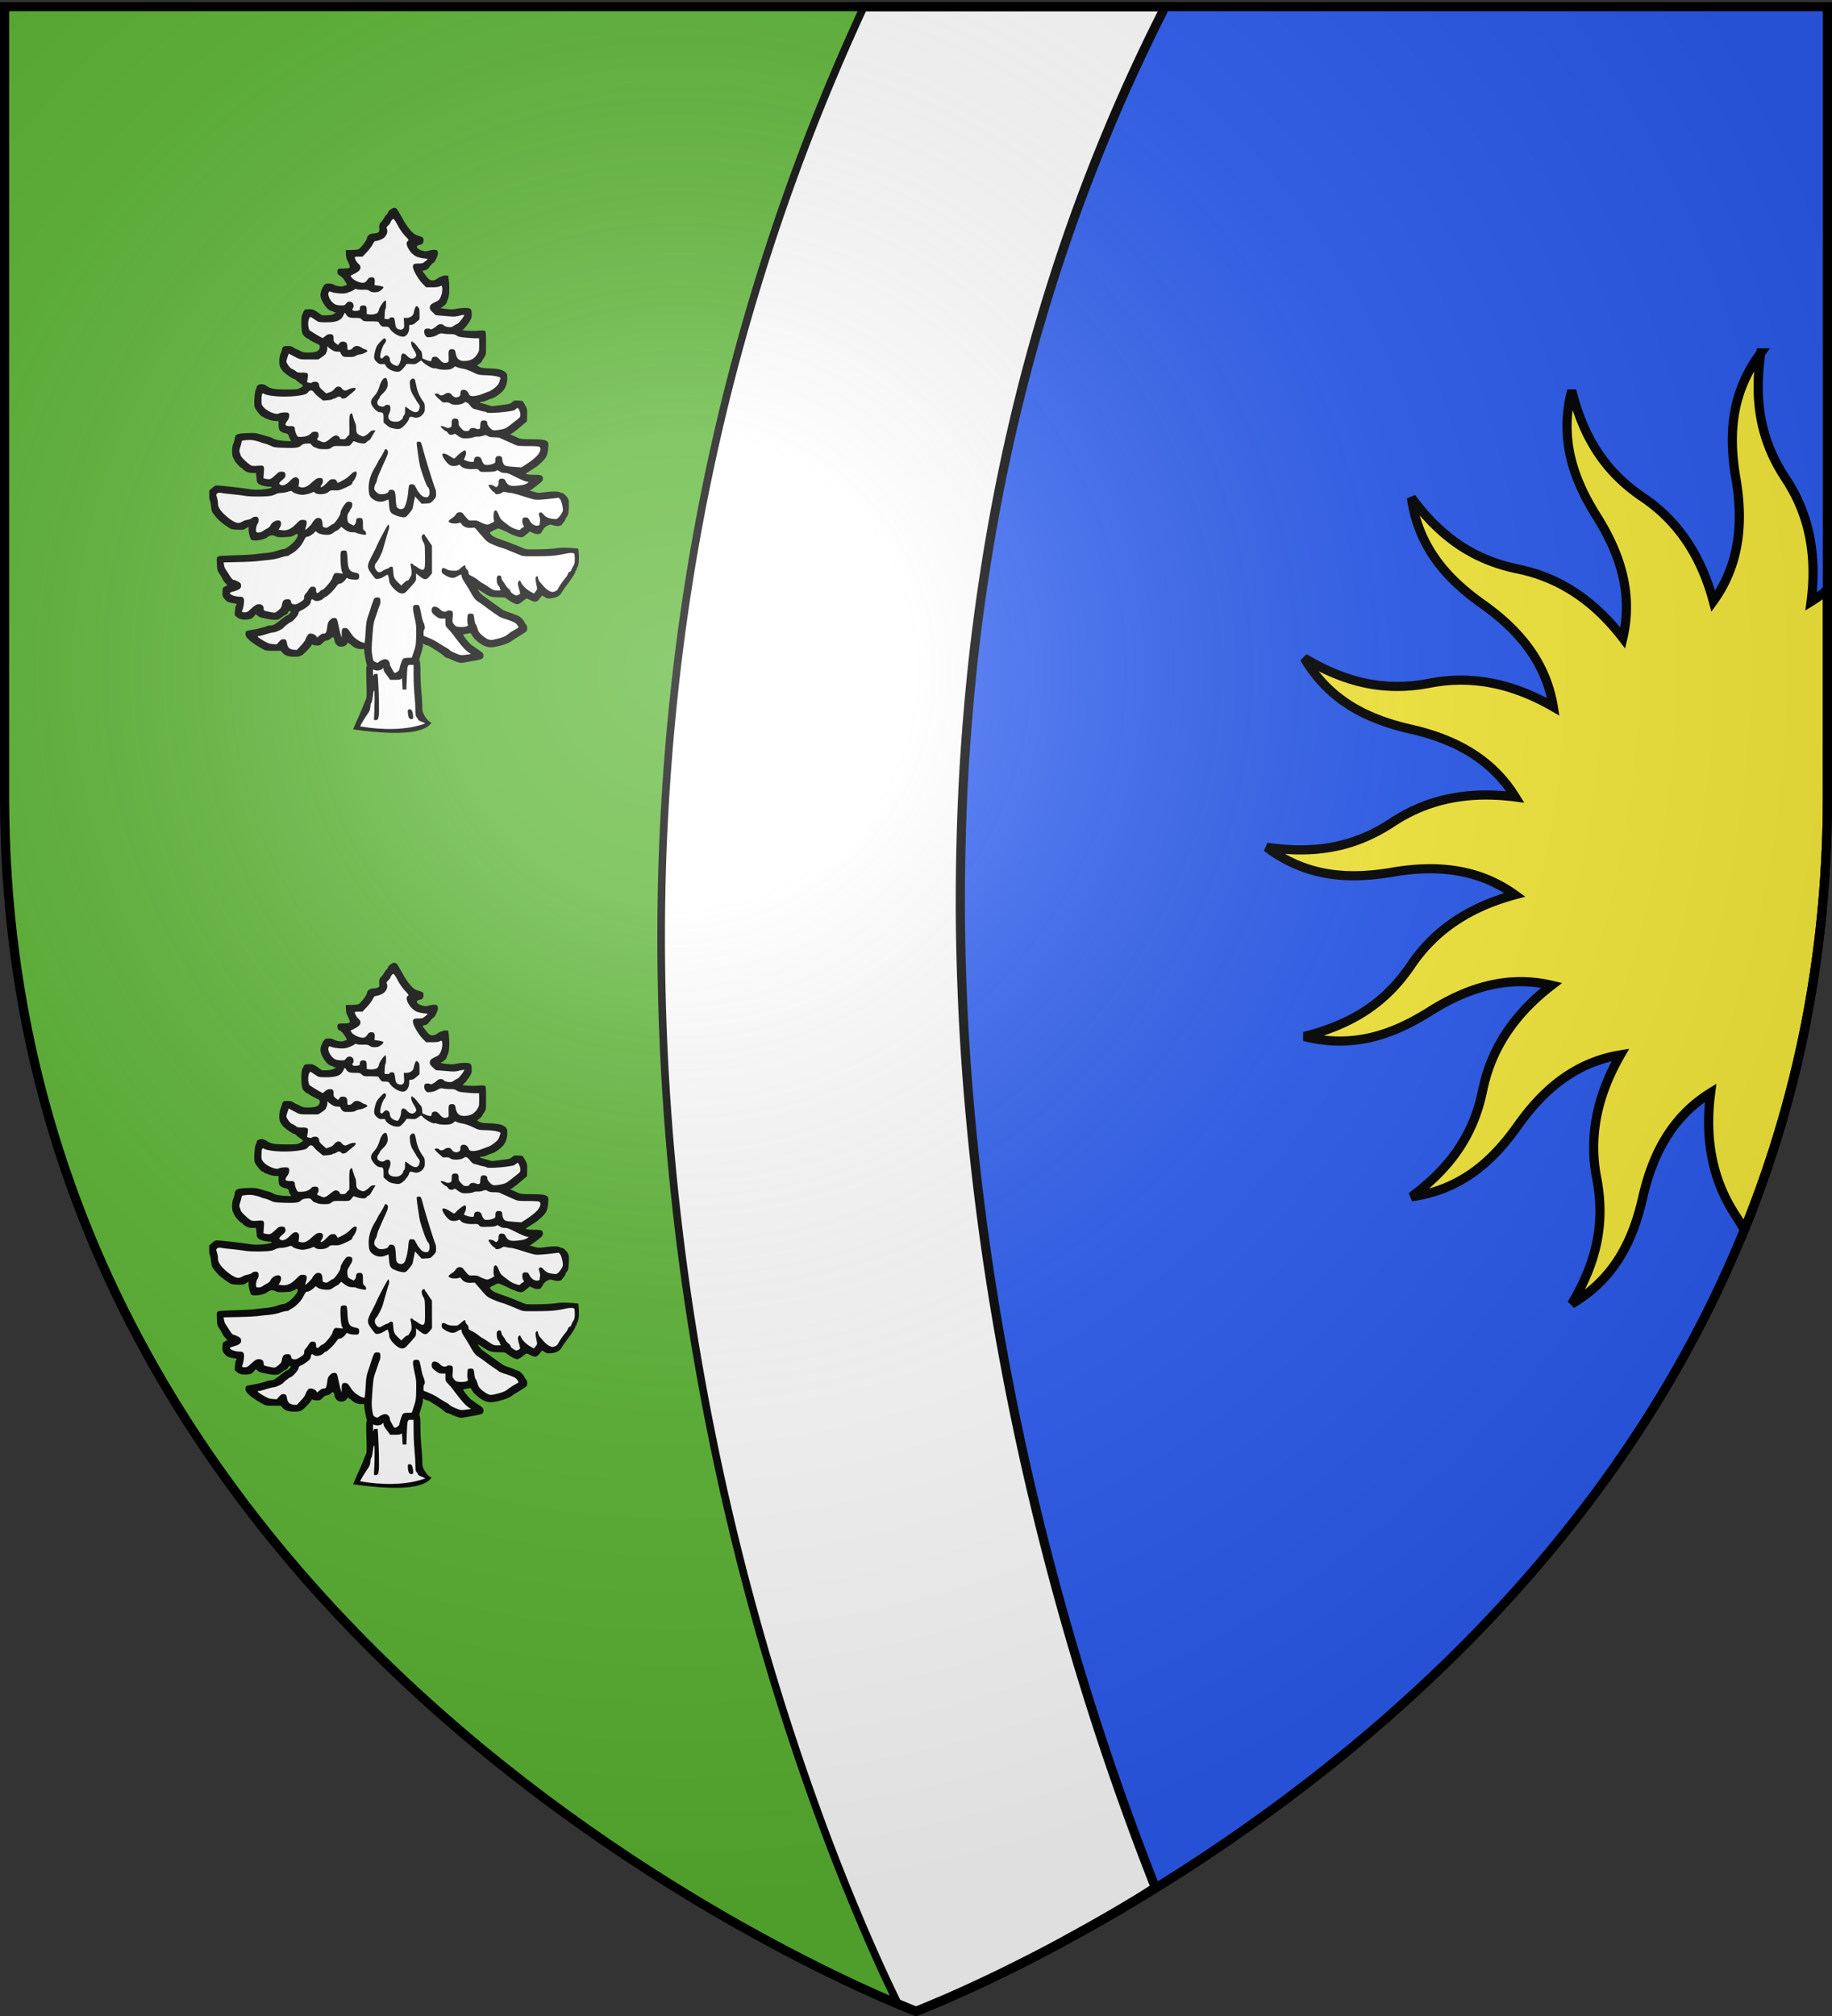 <svg xmlns="http://www.w3.org/2000/svg" xmlns:xlink="http://www.w3.org/1999/xlink" width="600" height="660" version="1.0"><rect width="100%" height="100%" fill="#333333" stroke="none"/><desc>Flag of Canton of Valais (Wallis)</desc><defs><radialGradient xlink:href="#b" id="c" cx="221.445" cy="226.331" r="300" fx="221.445" fy="226.331" gradientTransform="matrix(1.353 0 0 1.349 -77.63 -85.747)" gradientUnits="userSpaceOnUse"/><linearGradient id="b"><stop offset="0" style="stop-color:white;stop-opacity:.314"/><stop offset=".19" style="stop-color:white;stop-opacity:.251"/><stop offset=".6" style="stop-color:#6b6b6b;stop-opacity:.125"/><stop offset="1" style="stop-color:black;stop-opacity:.125"/></linearGradient></defs><g style="display:inline"><path d="M350.625 634.25c-1.075.586-2.263 1.28-3.312 1.844a536 536 0 0 1-23.657 11.968c7.62-3.618 16.6-8.16 26.969-13.812" style="fill:#e20909;fill-opacity:1;fill-rule:evenodd;stroke:none;stroke-width:1px;stroke-linecap:butt;stroke-linejoin:miter;stroke-opacity:1"/><path d="M381.625 2.188a594 594 0 0 0-11.156 23.125A593 593 0 0 0 360.5 48.5a598 598 0 0 0-8.875 23.25 605 605 0 0 0-7.781 23.281 614 614 0 0 0-6.781 23.25 624 624 0 0 0-5.782 23.188 638 638 0 0 0-4.844 23.125 652 652 0 0 0-3.937 23 669 669 0 0 0-3.125 22.844 686 686 0 0 0-2.281 22.656 705 705 0 0 0-1.563 22.437 727 727 0 0 0-.812 22.219 747 747 0 0 0-.188 21.906c.053 7.254.217 14.45.469 21.594a791 791 0 0 0 1.031 21.25c.438 7.021.986 13.987 1.594 20.875a855.803 855.803 0 0 0 4.563 40.438 886 886 0 0 0 6.156 38.53 922 922 0 0 0 7.375 36.344 947 947 0 0 0 8.25 33.875 958 958 0 0 0 17.656 59.282 926 926 0 0 0 8.719 24.906 874 874 0 0 0 8.062 21.219c88.442-54.61 220.094-167.505 220.094-357.25V2.188z" style="fill:#2b5df2;fill-opacity:1;fill-rule:evenodd;stroke:none;stroke-width:1px;stroke-linecap:butt;stroke-linejoin:miter;stroke-opacity:1"/><path d="M282.656 2.188a720 720 0 0 0-12.656 29 713 713 0 0 0-11.125 28.843 710 710 0 0 0-9.656 28.688 710 710 0 0 0-8.281 28.469A711 711 0 0 0 234 145.375a722.384 722.384 0 0 0-10.187 55.438A733 733 0 0 0 220.438 228a755.917 755.917 0 0 0-3.719 53 767 767 0 0 0-.438 25.75c-.006 8.496.145 16.914.406 25.219.262 8.305.65 16.494 1.157 24.594.506 8.1 1.115 16.087 1.844 23.968a824 824 0 0 0 2.5 23.313 835 835 0 0 0 3.03 22.562 849 849 0 0 0 3.563 21.844 855 855 0 0 0 3.969 21 867 867 0 0 0 8.906 39.469 868 868 0 0 0 9.781 35.75 852 852 0 0 0 10.094 31.718c3.35 9.86 6.64 18.997 9.813 27.344a741 741 0 0 0 9.031 22.625 639 639 0 0 0 7.656 17.594 477 477 0 0 0 5.719 12.125c2.085.85 6.25 2.625 6.25 2.625s4.821-2.013 9.219-3.875a414 414 0 0 0 10.25-4.594 535.57 535.57 0 0 0 27.844-13.937c1.049-.564 2.237-1.258 3.312-1.844a585 585 0 0 0 15.5-8.75c2.067-1.21 4.186-2.502 6.313-3.781 1.923-1.158 4-2.535 5.968-3.75a874 874 0 0 1-8.062-21.219 926 926 0 0 1-8.719-24.906 957.72 957.72 0 0 1-17.656-59.281 947 947 0 0 1-8.25-33.875 922 922 0 0 1-7.375-36.344 886 886 0 0 1-6.156-38.531 856 856 0 0 1-4.563-40.438 813 813 0 0 1-1.594-20.875A791 791 0 0 1 315 321.25a768 768 0 0 1-.469-21.594 747 747 0 0 1 .188-21.906c.163-7.354.42-14.776.812-22.219.393-7.442.925-14.917 1.563-22.437s1.383-15.07 2.281-22.656a669 669 0 0 1 3.125-22.844 652 652 0 0 1 3.938-23 638 638 0 0 1 4.843-23.125 624 624 0 0 1 5.781-23.188 614 614 0 0 1 6.782-23.25 605 605 0 0 1 7.781-23.281A598 598 0 0 1 360.5 48.5a593 593 0 0 1 9.969-23.187 594 594 0 0 1 11.156-23.125z" style="fill:#fff;fill-opacity:1;fill-rule:evenodd;stroke:#000;stroke-width:3;stroke-linecap:butt;stroke-linejoin:miter;stroke-opacity:1;stroke-miterlimit:4;stroke-dasharray:none"/><path d="M1.5 2.188v258.53c0 268.044 260.147 382.08 292.25 395.157a477 477 0 0 1-5.719-12.125 639 639 0 0 1-7.656-17.594 741 741 0 0 1-9.031-22.625 815 815 0 0 1-9.813-27.343 852 852 0 0 1-10.094-31.72 868 868 0 0 1-9.78-35.75 867 867 0 0 1-8.907-39.468 855 855 0 0 1-3.969-21 849 849 0 0 1-3.562-21.844 835 835 0 0 1-3.031-22.562 824 824 0 0 1-2.5-23.313 809 809 0 0 1-1.844-23.969c-.507-8.1-.895-16.288-1.156-24.593a782 782 0 0 1-.407-25.219c.007-8.496.14-17.077.438-25.75a756 756 0 0 1 3.719-53 733 733 0 0 1 3.375-27.187A722 722 0 0 1 234 145.375a711 711 0 0 1 6.938-28.187 710 710 0 0 1 8.28-28.47 710 710 0 0 1 9.657-28.687c3.46-9.592 7.165-19.2 11.125-28.843a720 720 0 0 1 12.656-29z" style="fill:#5ab532;fill-opacity:1;fill-rule:evenodd;stroke:#000;stroke-width:2;stroke-linecap:butt;stroke-linejoin:miter;stroke-opacity:1;stroke-miterlimit:4;stroke-dasharray:none"/><path d="M576.688 115.531c-9.803 13.083-10.606 26.875-8.157 41.188 2.43 14.194 1.32 27.964-7.406 40.094-4.33-16.072-12.446-26.836-23.094-34.032-12.71-8.59-19.466-19.868-23.281-34.937-4.05 15.838.447 28.902 8.188 41.187 7.672 12.178 11.972 25.308 8.562 39.844-10.15-13.186-21.786-20.02-34.375-22.594-15.03-3.072-25.584-10.88-34.875-23.344 2.32 16.183 11.491 26.487 23.344 34.875 11.755 8.32 20.718 18.846 23.125 33.594-14.428-8.303-27.788-10.19-40.406-7.75-15.063 2.914-27.804-.26-41.157-8.219 8.336 14.064 20.777 20.068 34.938 23.282 14.038 3.186 26.32 9.493 34.187 22.187-16.495-2.144-29.531 1.232-40.25 8.313-12.8 8.456-25.805 10.399-41.187 8.156 13.083 9.803 26.875 10.606 41.187 8.156 14.194-2.429 27.965-1.319 40.094 7.406-16.071 4.33-26.835 12.447-34.031 23.094-8.59 12.711-19.868 19.467-34.938 23.281 15.839 4.05 28.87-.478 41.156-8.218 12.178-7.672 25.34-11.941 39.875-8.531-13.185 10.15-20.02 21.786-22.593 34.375-3.072 15.03-10.881 25.584-23.344 34.875 16.183-2.32 26.487-11.492 34.875-23.344 8.32-11.755 18.845-20.718 33.594-23.125-8.303 14.427-10.222 27.757-7.782 40.375 2.914 15.062-.228 27.834-8.187 41.187 14.063-8.336 20.067-20.777 23.281-34.937 3.19-14.05 9.503-26.352 22.219-34.219-2.152 16.509 1.197 29.588 8.281 40.313a59 59 0 0 1 2.75 4.625c16.863-41.546 27.219-88.736 27.219-141.97v-67.656a45 45 0 0 1-5.344 3.875c2.137-16.482-1.236-29.506-8.312-40.218-8.456-12.8-10.4-25.805-8.157-41.188z" style="color:#000;fill:#fcef3c;fill-opacity:1;fill-rule:nonzero;stroke:#000;stroke-width:3;stroke-linecap:butt;stroke-linejoin:miter;marker:none;marker-start:none;marker-mid:none;marker-end:none;stroke-miterlimit:4;stroke-dasharray:none;stroke-dashoffset:0;stroke-opacity:1;visibility:visible;display:inline;overflow:visible"/><g style="opacity:1;display:inline"><path d="M89.932 156.307c.153-.397.675-1.61 1.16-2.698.486-1.087 1-2.284 1.144-2.66.31-.816.575-1.449.841-2.009.153-.321.172-1.229.086-4.127-.07-2.392-.056-3.748.04-3.808.094-.057.1-.25.016-.51-.197-.61-.599-2.864-.599-3.354 0-.396-.035-.419-.55-.359-.679.08-1.682-.222-2.187-.657-.209-.18-.582-.47-.83-.642l-.45-.313-.161.322c-.213.428-.788.704-1.47.707-.737.003-1.41-.617-1.563-1.443-.181-.967-.345-1.06-.947-.531-.308.27-.689.456-.939.456-.29 0-.604.188-1.013.608-.532.544-.671.608-1.334.608-.406 0-.871-.071-1.033-.158-.21-.112-.294-.108-.294.016 0 .095-.257.448-.57.784-1.867 2.002-2.03 2.094-3.687 2.09-1.47-.003-2.287-.285-2.895-1l-.374-.44H70.5c-1.793 0-1.84-.009-2.737-.515-2.782-1.572-4.029-2.677-4.029-3.572 0-.282.086-.583.19-.668s.738-.236 1.407-.334c1.108-.164 2.812-.594 3.694-.934.192-.074.554-.134.805-.134.628 0 1.212-.33 2.593-1.464.65-.533 1.275-.969 1.389-.969s.346-.154.516-.342c.51-.567.554-.722.206-.722-.199 0-.371.143-.463.384-.08.211-.267.421-.414.467-.34.105-.456.178-1.257.783-.55.416-.784.494-1.476.494a8.3 8.3 0 0 1-1.46-.14c-.35-.076-1.04-.22-1.534-.32-.584-.117-1.03-.313-1.278-.56l-.38-.382-.473.562c-.37.442-.634.593-1.23.705-1.191.226-2.294.028-2.922-.524l-.533-.468.071-1.117c.04-.614.15-1.195.246-1.291.302-.302.197-.386-.624-.496-1.155-.155-1.666-.411-2.22-1.111-.46-.58-.49-.688-.447-1.647.044-1.017.05-1.03.618-1.328l.573-.301-.507-.542c-.279-.298-.591-.74-.694-.983-.104-.243-.436-.815-.738-1.271-.524-.789-.554-.905-.62-2.375-.06-1.347-.034-1.575.2-1.77.214-.177 1.054-.246 4.01-.328 2.057-.057 4.288-.177 4.957-.266s1.9-.223 2.736-.298c.912-.081 1.988-.294 2.688-.532.642-.218 1.3-.397 1.463-.397 1.154 0 3.871-2.651 3.598-3.512-.092-.292-.117-.289-.805.102-.617.35-.93.413-2.383.475-1.461.062-1.745.033-2.247-.232-.66-.346-1.302-.25-1.997.296-.832.654-3.478 1.01-3.882.523-.263-.317-.612-1.725-.614-2.48l-.002-.649-.631.399c-.593.374-.722.395-2.09.335-1.266-.056-1.54-.118-2.068-.468-1.849-1.23-2.435-1.742-3.548-3.103-.602-.736-.654-.875-.796-2.126-.084-.736-.218-1.405-.299-1.485s-.146-.64-.146-1.243v-1.097l.718-.632c.712-.627.728-.632 1.71-.568 1.484.097 6.487.683 7.53.882 1.56.297 5.246-.053 5.246-.499 0-.067-.257-.122-.57-.124-.935-.004-2.312-.393-2.708-.766-.215-.202-.371-.52-.371-.757 0-.225-.044-.726-.097-1.114l-.097-.705h-.872c-.66 0-1.047-.098-1.588-.4-.394-.22-.752-.494-.796-.608-.044-.115-.154-.208-.246-.208-.219 0-1.503-1.374-1.72-1.84-.093-.2-.264-.564-.38-.807-.29-.612-.245-2.615.074-3.207.136-.25.29-.783.344-1.182.154-1.157.525-1.334 2.987-1.432 1.768-.07 2.148-.039 3.151.254.627.183 1.517.436 1.976.562.46.125 1.048.358 1.306.516.52.32 2.096.59 3.463.595l.892.003-.236-.36a3.5 3.5 0 0 1-.368-.867c-.118-.457-.211-.526-.96-.71-1.19-.292-1.512-.706-1.512-1.948v-.98h-.54c-.633 0-1.904-.287-2.113-.477-.08-.072-.26-.131-.4-.131s-.34-.103-.444-.228a.68.68 0 0 0-.45-.228c-.305 0-1.634-1.652-1.867-2.32-.226-.65-.047-3.638.254-4.243.131-.263.239-.56.239-.659 0-.354.557-.684 1.155-.684.392 0 .797.134 1.173.39 1.093.743 1.917.896 4.827.9 2.525.002 2.71-.018 3.383-.364.392-.201.712-.44.712-.532 0-.091-.296-.353-.658-.582s-.783-.554-.936-.722c-.152-.169-.348-.307-.434-.307-.336 0-2.183-1.24-2.769-1.858-.339-.357-.708-.937-.82-1.288-.244-.767-.15-2.35.186-3.099.129-.286.28-.725.336-.975.164-.728.342-.837 1.354-.837.746 0 1.047.076 1.494.38.307.209.614.38.681.38s.464.186.882.412c.671.363.921.41 2.13.403 1.884-.011 2.66-.439 2.66-1.465 0-.308-.188-.452-1.195-.918-.656-.304-1.28-.657-1.387-.785-.106-.127-.26-.232-.34-.232-.325 0-1.04-.655-1.294-1.186-.344-.717-.389-3.984-.065-4.682.596-1.284.49-1.198 1.523-1.247.813-.039 1.063.016 1.667.366.39.227.913.58 1.16.785.416.344.548.368 1.69.309.932-.05 1.366-.147 1.754-.395.445-.285.47-.33.182-.333-.183-.001-.37-.062-.415-.135s-.276-.171-.513-.218c-1.046-.21-2.616-2.532-2.616-3.87 0-.707.476-1.926.95-2.43.25-.27.487-.343 1.096-.343.426 0 .91.094 1.075.21.514.358 1.973.616 2.458.435.235-.088.547-.199.694-.246.236-.076.201-.19-.292-.965-.543-.852-.858-1.166-1.494-1.49-.358-.182-.496-1.043-.221-1.375.123-.149.5-.219 1.188-.22 1.23-.002 1.692-.115 1.692-.41 0-.232-.319-1.027-.698-1.74-.119-.223-.232-.84-.253-1.37l-.037-.963 1.518-.044c1.415-.04 1.548-.072 1.95-.456.752-.72 1.588-1.916 1.696-2.425.142-.668.73-1.102 1.508-1.11.344-.005.826-.093 1.071-.198.431-.184.445-.221.408-1.121-.035-.871-.004-.97.484-1.514.287-.32.627-.787.755-1.038s.377-.587.553-.746c.175-.159.32-.364.321-.456.003-.363 1.017-1.154 1.478-1.154.621 0 .604-.023 2.434 3.223.438.778 1.192 1.83 1.676 2.339.725.763 1.038.974 1.788 1.203 1.18.361 1.288.458 1.288 1.15 0 .602-.393 1.055-.917 1.055-.132 0-.37.094-.527.21-.467.34.002.875 1.04 1.184.756.225.941.23 1.654.04.988-.264 1.823-.278 2.065-.036.1.1.182.407.182.681 0 .644-.715 2.103-1.144 2.332-.182.098-.582.512-.887.921-.51.683-.71.806-1.515.933-.249.04-.233.105.152.628 1.099 1.493 1.422 1.773 2.045 1.773.416 0 .778-.135 1.221-.456.347-.251.743-.456.88-.456a.67.67 0 0 0 .414-.163c.09-.09.428-.14.753-.114l.59.049.128 1.064c.225 1.86.128 3.985-.21 4.65-.164.32-.298.681-.298.801 0 .27-.918 1.093-1.397 1.254-.251.084.105.17 1.245.301 1.313.152 1.758.147 2.508-.026.502-.116 1.439-.211 2.082-.212 1.444-.003 1.643.19 1.643 1.597 0 .822-.068 1.029-.61 1.865-.337.517-.844 1.172-1.128 1.456l-.516.516 1.195.104c.658.057 1.848.056 2.645-.002 1.074-.079 1.51-.057 1.68.085.191.158.231.671.231 2.964 0 2.703-.01 2.787-.378 3.33-.208.307-.482.757-.608 1a2.1 2.1 0 0 1-.686.713c-.25.149-.457.311-.457.361s.257.22.57.376c.439.22.993.297 2.395.337 2.107.06 3.302.356 3.915.97.365.365.418.536.418 1.347 0 1.48-.482 2.686-1.394 3.489-1.052.925-1.61 1.28-2.407 1.528-.376.117-.938.338-1.248.49s-.768.277-1.017.277c-.555 0-.747.24-.28.348.188.043.854.228 1.481.412l1.14.334 2.205-.266c2.048-.246 2.238-.296 2.675-.706.439-.41.544-.438 1.51-.396.969.043 1.055.076 1.31.502.886 1.478.903 1.538.858 3.074l-.044 1.468-1.596 1.349c-.878.742-1.8 1.458-2.05 1.59l-.454.241.682.3 1.332.586c.535.235 1.047.288 2.889.297 4.098.02 4.55.215 4.392 1.89-.19 2.002-.386 2.478-1.464 3.537-.547.537-1.268 1.153-1.602 1.369a469 469 0 0 0-2.352 1.522c-.267.184.616.333 1.986.335 1.8.002 2.114.152 2.114 1.011 0 .387-.186.6-1.277 1.457-.703.552-1.438 1.093-1.634 1.2-.337.187-.34.2-.053.25.167.03.656.16 1.087.29.7.21.968.212 2.509.013 1.742-.224 3.276-.202 3.542.052.08.076.267.138.417.138.46 0 1.472 1.039 1.648 1.692.099.367.12 1.184.055 2.128-.09 1.295-.161 1.598-.463 1.957-.197.233-.357.524-.357.646s-.154.394-.343.604c-.188.21-.417.51-.51.668-.219.376-1.18.448-2.147.161-.694-.206-.773-.199-1.414.126-.507.256-.797.551-1.14 1.16-.421.746-.512.82-1.058.865-.385.032-.852-.07-1.312-.285l-.715-.335-.885.72c-.835.682-.924.717-1.587.639-.59-.07-2.162-.688-3.029-1.19a4 4 0 0 0-.456-.217c-.125-.047-.52-.218-.878-.38-.358-.16-.753-.293-.879-.293-.304 0-2.044.884-2.044 1.038 0 .067.194.307.43.534.422.403 1.159.737 2.991 1.351.502.169 1.237.435 1.634.592l1.445.572c.397.158 1.095.448 1.551.646.79.343.97.358 3.725.321 1.593-.021 3.546-.137 4.34-.257 1.074-.163 1.942-.187 3.386-.097 1.068.066 1.976.155 2.018.197s.111.772.154 1.622c.074 1.465-.084 2.598-.414 2.976-.07.08-.127.267-.127.418s-.068.274-.152.274-.152.132-.152.294c0 .304-.816 1.574-2.212 3.44-.442.591-.934 1.31-1.094 1.597-.46.825-1.317 1.317-2.5 1.437-.916.092-1.08.064-1.659-.281l-.642-.384-.597.75c-.707.887-1.093.95-2.242.368-.413-.209-.826-.38-.918-.38s-.545.308-1.007.684c-.605.493-.976.684-1.325.684-.46 0-1.58-.596-2.552-1.356-.314-.245-.622-.316-1.384-.316-2.267 0-2.765-.128-4.186-1.077-.725-.484-1.345-.852-1.38-.818-.092.092.7 1.091 1.088 1.373l1.781 1.291c.795.576 1.672 1.203 1.95 1.394.277.19.698.5.936.69.237.189.831.475 1.32.636.799.263 1.682.591 2.797 1.039.395.158 1.36 1.148 1.36 1.395 0 .074.174.343.388.598.31.367.38.594.342 1.108-.05.696.1.569-2.61 2.217-.24.145-.65.416-.912.6-.919.647-1.554.919-3.075 1.316-1.807.473-2.61.5-3.638.124-1.047-.383-2.712-1.743-3.145-2.569-.306-.585-.397-.656-.73-.571-.209.053-.635.132-.947.176-.525.074-.554.104-.394.406.299.562 1.509 1.98 1.928 2.26.22.146.64.438.933.65.293.21.773.544 1.067.741.767.515.937.772.882 1.336-.062.637-.383.795-2.253 1.11-.794.133-1.858.32-2.365.413-.821.152-1.024.134-1.88-.162a15 15 0 0 1-1.544-.63c-.321-.164-.691-.298-.822-.298s-.459-.206-.729-.458-.934-.74-1.478-1.084-1.29-.823-1.66-1.063-.767-.436-.882-.436-.411-.105-.658-.232l-.449-.232.001.498c0 .274-.217 1.172-.483 1.996-.392 1.216-.45 1.553-.304 1.785.117.187.18 1.136.183 2.758a59 59 0 0 0 .223 4.677c.12 1.213.221 2.792.224 3.508.004 1.154.057 1.4.458 2.14.523.966 1.094 1.612 1.778 1.868-1.214 1.86-5.318 3.576-19.059 1.644" style="fill:#000" transform="matrix(1.346 0 0 1.346 -5.387 28.396)"/><path d="M107.457 154.87c-.232-.272-1.483-.517-1.688-.908s-.442-.755-.527-.807c-.088-.054-.157-.738-.16-1.57-.002-.81-.103-2.465-.223-3.677s-.221-3.35-.224-4.751l-.004-2.547h-.667c-.847 0-.855.03-.984 3.42l-.098 2.585h-.912l-.076-1.43c-.066-1.24-.104-1.398-.285-1.179-.163.199-.473.252-1.444.249l-1.236-.005-.38-.534c-.209-.294-.568-.78-.798-1.08s-.418-.714-.418-.918v-.37l-.4.315c-.438.344-1.394.424-1.89.158-.277-.148-.294-.102-.28.798.01.643.05.831.122.576.082-.296.205-.38.554-.38h.45l.122 1.596c.067.878.155 3.119.196 4.98.085 3.954-.037 4.674-.797 4.674-.425 0-.433-.015-.386-.76.144-2.315.177-6.462.05-6.462-.077 0-.18.257-.228.57l-.214 1.445c-.07.481-.21.957-.31 1.057s-.182.44-.182.755c0 .314-.11.831-.245 1.147-.238.558-1.564 2.21-2.262 3.768 5.316.9 11.298.984 15.824-.714" style="fill:#fff;fill-opacity:1" transform="matrix(1.346 0 0 1.346 -5.387 28.396)"/><path d="M100.653 142.325c.26-.15.488-.428.53-.647.16-.833.549-2.018.775-2.363.205-.313.378-.37 1.241-.408l1.004-.045.507-1.519c.475-1.418.512-1.674.557-3.877.043-2.118.005-2.552-.37-4.257-.613-2.781-.557-3.195.43-3.195.727 0 .718-.018 1.284 2.813.1.502.311 1.2.469 1.55.312.692.378 1.493.135 1.643-.083.052-.15.415-.149.807l.003.713.871.355c1.346.547 2.01.888 3 1.544.502.331 1.234.775 1.626.985.393.21.769.468.836.573.137.214.955.624 2.08 1.044.651.242.885.255 1.94.106l1.198-.17-.419-.263c-.942-.594-1.88-1.648-3.943-4.434a18 18 0 0 0-1.178-1.377c-.667-.696-.695-.761-.695-1.634v-.91h-.785c-.683 0-.886-.079-1.583-.616-.854-.66-.977-.847-.977-1.494 0-.99 1.022-1.078 1.995-.17.482.45.78.608 1.144.608.27 0 .534-.069.586-.152.146-.236 1.08-.18 1.295.08.139.167.165.56.093 1.418-.094 1.135-.08 1.21.32 1.726.376.484.516.55 1.332.633 1.134.114 2.266-.171 2.048-.516-.21-.33-.182-2.334.035-2.55.24-.24 1.108-.235 1.3.007.082.105.187.623.233 1.152.045.53.185 1.075.31 1.216.126.14.34.645.478 1.121.212.731.388.986 1.127 1.626.482.417 1.16.857 1.506.976.561.193.752.188 1.738-.05 1.54-.373 2.303-.658 2.805-1.048.753-.585 1.476-1.06 2.142-1.409.355-.186.646-.382.646-.437s-.154-.326-.342-.603c-.348-.512-.906-.775-3.277-1.544-.527-.171-1.143-.465-1.369-.652a5.4 5.4 0 0 0-.752-.52c-.188-.1-1.063-.725-1.944-1.39-.881-.666-1.788-1.312-2.014-1.435-.604-.328-1.148-.951-1.731-1.982a70 70 0 0 0-1.912-3.164c-.272-.428-.494-.924-.494-1.1 0-.526-.145-.532-1.014-.041-.704.397-.93.453-1.507.374-.388-.053-1.036-.322-1.512-.626-.752-.481-.833-.585-.833-1.071 0-.715.329-.825 1.155-.386.476.252.934.351 1.694.367 1.036.021 1.047.017 1.86-.693.832-.727 1.069-.787 1.069-.272 0 .159.17.46.38.669.229.229.38.553.38.817 0 .379.106.486.796.805.438.202 1.14.645 1.559.984s.864.655.99.703c.125.048.803.472 1.505.942 1.201.804 1.333.856 2.197.856.715 0 .88-.04.737-.183a.68.68 0 0 1-.182-.408c0-.124-.148-.384-.33-.577-.228-.243-.35-.607-.399-1.187-.077-.935.105-1.294.654-1.294.273 0 .366.11.444.527.054.29.258.718.452.95.194.233.463.64.6.905.135.266.448.626.695.802.246.175.47.467.496.649.03.201.314.487.733.735.619.367.722.386 1.092.2.225-.113.444-.263.488-.333s-.054-.567-.217-1.104c-.358-1.176-.376-1.71-.067-1.966.27-.224.258-.232.6.46.347.7 1.358 1.646 2.316 2.166l.769.417.406-.531c.391-.514.4-.563.227-1.407-.31-1.52-.333-1.86-.14-2.092.287-.345.407-.275.499.288.046.283.228.677.404.875s.576.66.886 1.027c.6.708 1.39 1.273 2.002 1.429.47.12 1.355-.29 1.544-.714.262-.589 1.359-2.188 1.92-2.8.187-.203.423-.6.525-.882.111-.308.289-.513.443-.513.15 0 .298-.165.355-.393.055-.216.267-.66.473-.985.305-.483.374-.789.374-1.648 0-.58-.041-1.163-.092-1.295-.107-.278-.948-.312-2.036-.084-2.514.529-3.393.612-6.825.645-3.445.033-3.641.02-4.396-.307a83 83 0 0 0-1.588-.664l-1.483-.6a15 15 0 0 0-1.292-.447 15 15 0 0 1-1.33-.465c-2.22-.907-2.212-.902-3.784-2.72l-1.515-1.753-.951.049c-1.055.054-1.838-.276-2.29-.968-.206-.313-.3-.346-.631-.22-.881.335-2.558.04-2.467-.435.026-.133.286-.395.578-.58.627-.399.89-.645 1.26-1.18.392-.565 1.346-.562 1.735.005.15.219.519.675.82 1.013.541.608.556.614 1.537.582.756-.024 1.112.04 1.505.27a8.3 8.3 0 0 0 1.265.555c.745.25.753.25 1.636-.172.598-.286.837-.474.733-.577-.217-.218-.194-2.12.029-2.343.392-.392.655-.177 1.087.892.449 1.108.488 1.149 2.572 2.685.96.708 2.693 1.247 2.697.84 0-.064.213-.236.472-.383.456-.26.464-.28.227-.64-.303-.464-.319-1.501-.026-1.744.12-.1.442-.16.714-.133.417.04.554.16.855.747.438.854 1.242 1.358 1.982 1.243.353-.055.49-.15.464-.325-.02-.137.012-.439.073-.672.07-.263.022-.686-.125-1.12-.18-.53-.194-.746-.061-.906.28-.34.57-.248 1.09.344.578.659 1.1.898 2.278 1.044.827.103.899.085 1.314-.327.56-.556 1.08-1.416 1.08-1.792.001-.829-.37-2.277-.676-2.633l-.338-.392-1.507.19c-.83.103-2.109.225-2.844.27-1.441.089-1.434.09-4.973-1.03-1.045-.33-2.093-.6-2.327-.6-.235.001-.736-.076-1.113-.17-.618-.156-.73-.141-1.126.151-.442.328-1.515.456-1.515.182 0-.08-.209-.267-.464-.417-.388-.23-1.209-1.338-1.209-1.633 0-.228 1.067-.053 1.431.234.391.307.42.31.705.052.205-.186.297-.467.297-.91 0-.767.25-1.022.94-.956.396.038.558.157.756.553.591 1.183 1.173 1.371 3.384 1.095.945-.119 1.496-.27 1.82-.501l.465-.332-.604-.108c-.332-.06-1.484-.558-2.56-1.106-1.595-.814-2.087-.997-2.676-.997-.513 0-.88-.107-1.262-.366-.487-.33-.57-.345-.856-.145-.226.159-.822.23-2.078.252-1.707.03-1.771.02-2.068-.345-.283-.348-.39-.372-1.434-.328-1.422.059-2.567-.223-3.001-.74-.295-.35-.367-.37-.709-.197-.48.242-1.5.243-1.908.001-.809-.478-1.893-1.983-1.893-2.627 0-.42.854-.234 1.789.39.5.334.981.608 1.068.608.086 0 .318-.188.515-.418s.741-.704 1.21-1.054c.634-.474.895-.592 1.024-.464.255.256.209.962-.106 1.615l-.279.576.612.265c.336.145.889.276 1.228.29.58.025.62-.001.669-.43.07-.629.283-.836.856-.836.535 0 .897.315 1.048.912.053.21.226.547.385.752.244.313.405.366 1.027.34.405-.018.994-.144 1.307-.28.528-.231.57-.297.57-.88 0-.754.204-.996.837-.996.61 0 .836.24.836.887 0 .287.138.746.308 1.02.334.541.49.579 3.189.77l1.14.08 1.064-.684c1.58-1.016 2.627-1.893 3.127-2.62.524-.761.588-1.495.152-1.728-.168-.09-1.342-.158-2.733-.158-2.154 0-2.523-.037-3.164-.322-2.056-.912-3.49-1.557-3.727-1.674-.145-.073-.74-.132-1.322-.132-.778 0-1.191-.08-1.563-.299-.474-.279-.549-.283-1.18-.066-.37.128-.95.216-1.289.195s-.752.037-.92.127c-.474.255-2.237.394-2.851.225-.303-.084-.83-.377-1.17-.651-.478-.384-.663-.457-.801-.319-.099.099-.4.18-.671.18-.373 0-.57-.11-.816-.456-.179-.251-.41-.457-.513-.457s-.458-.254-.788-.565c-.554-.521-.574-.569-.268-.617.183-.029.538.055.79.185.534.276.983.301 1.397.08.234-.125.294-.322.294-.958 0-.92.176-1.165.836-1.165.638 0 .836.243.836 1.022 0 .559.094.759.628 1.338.549.595.706.68 1.256.68.506 0 .658-.066.779-.342.176-.4.999-.544 1.522-.264.182.098.495.154.696.126.327-.046.37-.137.412-.883.056-.996.214-1.221.853-1.221.584 0 .848.234.85.752.001.462.913 1.485 1.44 1.617.495.125 2.436-.194 3.02-.495.444-.23.986-.633 2.872-2.136.642-.512.72-.64.721-1.182.002-.563-.457-1.597-.707-1.597-.059 0-.27.153-.469.34-.297.28-.718.386-2.366.599-2.261.292-4.6.354-4.741.125-.052-.083-.215-.152-.363-.152-.149 0-.71-.131-1.246-.292a27 27 0 0 0-1.388-.381c-.251-.055-.626-.371-.96-.81-.59-.775-1.076-1.015-1.44-.713-.685.568-2.679.694-3.355.213-.312-.223-.633-.301-1.123-.276-.377.02-.717.006-.755-.03a141 141 0 0 0-.991-.885c-.507-.45-.922-.912-.922-1.027 0-.285.824-.27 1.064.02.265.32.87.284 1.327-.076.523-.41 1.325-.4 1.621.022.437.624.992.88 1.519.699.58-.198.697-.359.7-.956.003-.595.245-.829.858-.829.499 0 1 .446 1.197 1.064.215.677 1.662.612 3.573-.162.376-.153.942-.364 1.258-.47.315-.105.965-.509 1.444-.896.666-.54.933-.88 1.138-1.45.146-.41.266-.826.266-.922-.002-.33-1.565-.65-3.422-.703-1.582-.044-1.935-.103-2.66-.445-1.679-.79-2.375-1.045-3.22-1.18-.474-.076-1.065-.242-1.312-.37-.417-.215-.468-.21-.718.066-.148.163-.516.366-.817.45-.774.214-2.417.178-3.112-.07-.323-.115-.678-.175-.787-.133-.42.16-2.341-.927-2.972-1.685-.238-.285-.26-.28-.943.21-.677.487-.74.501-1.848.43-.85-.055-1.148-.025-1.148.114 0 .104-.328.538-.73.966-.68.723-.78.777-1.452.777-1.147 0-2.617-.855-2.865-1.667-.049-.161-.258-.21-.766-.179-.622.038-.769-.02-1.32-.517-.719-.65-.787-1.13-.383-2.69.283-1.09.515-1.475 1.479-2.448.598-.604.768-.703.95-.552.34.281.267.716-.22 1.334-.556.707-1.184 2.987-.913 3.314.248.3.398.267.776-.168.181-.209.466-.38.633-.38.42 0 .858.435.858.853 0 .649.347 1.135 1.032 1.447.369.168.756.273.861.233.343-.132.844-1.305.844-1.975 0-1.177.649-1.35 1.52-.406.66.714 1.352.82 1.915.291.408-.384.332-.768-.371-1.876-.54-.851-.756-1.696-.498-1.953.126-.127.17-.124.17.01 0 .101.1.183.22.183s.542.428.936.95c.394.523.82 1.035.946 1.138.134.11.258.532.298 1.013l.069.827.763.316c1.034.43 1.482.42 1.482-.032 0-.48.276-.715.842-.715.38 0 .619.156 1.167.76.707.78 1.113.915 1.862.622.27-.105.295-.242.253-1.44-.052-1.505.069-1.766.817-1.766.592 0 .761.184.905.983.266 1.468.943 1.988 2.435 1.868 1.29-.103 2.075-.545 2.732-1.535.537-.808.542-.83.542-2.45 0-1.495-.023-1.627-.266-1.533-.147.057-1.256.017-2.466-.087-1.86-.16-2.28-.244-2.72-.542-.42-.285-.728-.354-1.601-.36-.595-.003-1.37-.062-1.721-.13-.559-.108-.741-.067-1.43.327a4.1 4.1 0 0 1-1.653.53c-.804.072-.885.05-1.193-.342-.36-.457-.437-1.275-.147-1.564.225-.225 1.068-.24 1.285-.022.183.182 1.077-.286 1.662-.871.447-.447 1.273-.476 1.651-.059.167.184.566.333 1.06.395.693.086.866.05 1.365-.289.314-.213.697-.427.85-.476.366-.116 1.9-2.105 1.68-2.178-.094-.031-.655.062-1.248.207-.982.241-1.28.246-3.376.06l-2.299-.204-.722-.674c-.579-.54-.722-.774-.722-1.174 0-.579.302-.866 1.494-1.423.683-.32.839-.48 1.167-1.197.366-.799.5-1.972.289-2.524-.081-.21-.138-.212-.525-.012-.292.151-.901.224-1.868.224h-1.435l-.74-.727c-1.105-1.088-2.487-3.452-2.487-4.256 0-.642.256-.794 1.339-.794.812 0 1.053-.064 1.451-.383 1.005-.803 1.004-.75.02-.85a9.6 9.6 0 0 1-1.712-.361c-1.664-.556-3.297-3.301-2.325-3.908.275-.172.232-.25-.663-1.199-.587-.622-1.26-1.574-1.739-2.46-.98-1.813-1.104-1.926-1.525-1.39-.176.223-.32.485-.32.583s-.236.407-.525.687c-.414.402-.494.566-.38.78.373.696-.042 1.833-.867 2.373-.514.337-1.386.65-1.82.652-.238.002-.433.218-.735.814-.225.446-.872 1.3-1.436 1.9l-1.027 1.09h-.938c-.684 0-.938.055-.938.204 0 .371.504 1.224.94 1.59.31.261.429.5.429.862 0 .562-.486 1.02-1.72 1.62l-.698.338.245.415c.414.7 2.23 1.489 2.991 1.298.399-.1.475-.167 1.019-.892.231-.309.445-.418.816-.418.676 0 .88.292.819 1.171l-.051.73 1.051.151c.579.084 1.08.237 1.114.34.091.272-.83 1.058-1.365 1.165-.858.171-1.51.094-1.972-.235-.386-.275-.643-.32-1.65-.294-.656.017-1.325-.04-1.488-.127-.227-.122-.378-.093-.653.122-.197.154-.785.435-1.306.624-.79.287-1.155.332-2.204.27-.692-.04-1.553-.18-1.913-.309-.644-.23-.658-.228-.788.115-.327.86.73 2.58 1.808 2.944.284.096.878.174 1.32.174.719 0 .837-.048 1.128-.456.604-.849 1.824-.483 1.824.547 0 .275-.068.542-.152.593-.258.16-.168.507.159.61.17.055.581.053.912-.003.528-.089.602-.152.602-.514 0-.539.256-.777.836-.777.669 0 .836.245.836 1.227v.862l.532.086c.668.109 1.573-.03 2-.306.184-.12.37-.448.428-.757.132-.706 1.268-2.328 1.63-2.328.173 0 .155 1.883-.02 2.06-.078.08-.164.658-.19 1.285l-.047 1.14.571.047c.41.034.598-.02.663-.19.11-.285.868-.318 1.087-.047.085.104.203.635.263 1.178.125 1.129.359 1.474 1.092 1.612.389.073.596.026.832-.187.28-.253.308-.415.247-1.463l-.067-1.178h.669c.865 0 1.647-.56 1.76-1.26.124-.77.467-1.629.65-1.629.093 0 .298.144.458.32.237.262.29.555.29 1.613v1.292l-.761.665c-.56.49-.89.666-1.254.668-.486.003-.494.016-.494.703 0 1.226-.67 2.192-1.517 2.187-.996-.006-2.455-.861-3.129-1.835-.393-.566-.453-.596-1.22-.596-.738 0-.842-.044-1.196-.508-.214-.28-.388-.57-.388-.646s-.817-.138-1.815-.138c-1.772 0-1.824-.01-2.25-.418-.386-.37-.553-.418-1.436-.418-1.522 0-1.928-.124-2.304-.704-.18-.28-.363-.509-.405-.509s-.21.28-.375.624c-.6 1.25-1.646 1.654-4.292 1.652-1.308 0-1.724-.054-2.04-.266l-1.04-.693c-.611-.408-.652-.416-.846-.153-.296.4-.419 1.544-.248 2.304.081.362.171.676.2.698.342.27 2.036 1.324 2.578 1.604l.702.363.587-.484c.416-.343.743-.483 1.13-.483.721 0 .907.223.907 1.087 0 .65.054.763.55 1.14l.549.42.3-.411c.229-.315.427-.412.844-.412.79 0 1.102.35 1.102 1.24 0 .479.067.743.19.754.5.046.794-.08 1.137-.486.491-.584 1.334-.61 2.137-.063.308.209.658.38.778.38s.343.112.495.25c.263.237.24.267-.444.619-.396.203-.965.39-1.265.414a2.5 2.5 0 0 0-.982.331c-.34.223-.72.286-1.711.286-1.207 0-1.293-.022-1.64-.426-.202-.235-.367-.526-.367-.647 0-.16-.193-.22-.71-.22-.533 0-.89-.116-1.446-.472-.405-.26-.803-.586-.883-.723-.11-.19-.146-.114-.15.324-.002.314-.068.69-.145.836a3.4 3.4 0 0 0-.214.506c-.04.133-.472.507-.96.83l-.886.588-2.206.006c-2.233.006-2.308-.008-3.499-.654a71 71 0 0 0-.863-.452l-.634-.328-.32.961c-.271.816-.29 1.017-.126 1.33.422.802.893 1.323 1.369 1.51.274.109.656.34.85.513.29.26.555.316 1.504.317 1.426.003 1.539.122 1.326 1.41l-.148.896.48.15c.357.112.553.099.755-.05.379-.276 1.125-.25 1.458.052.153.139.278.441.278.672 0 .319.206.604.847 1.176l.847.754.763-.244c.537-.171.899-.414 1.219-.818.553-.699 1.289-.797 1.754-.233.568.687.858.746 1.665.336.733-.372 1.632-.493 1.788-.241.096.156-.375.671-1.2 1.311-.323.251-.75.61-.95.799-.377.357-1.167.462-1.342.179-.219-.354-.746-.411-1.116-.122-.2.157-.477.285-.616.285a.67.67 0 0 0-.412.159c-.087.087-.64.199-1.227.248l-1.068.09-.97-.78c-.533-.428-1.107-.984-1.274-1.236-.402-.604-.968-.614-1.404-.024-.232.314-.542.484-1.13.619-3.084.705-8.233.548-9.74-.296-.334-.187-.454.228-.48 1.653-.016.93.024 1.061.486 1.637.78.97 3.015 1.933 3.67 1.583.504-.27 2.099-.377 2.361-.16.393.326.287 1.244-.22 1.915-.249.328-.454.712-.456.853-.006.314.489.489 1.264.446q1.012-.056 1.012.658c0 .549.468 1.752.737 1.896.138.074.698.088 1.245.03.964-.1 1.633-.415 2.117-.998.232-.28 1.234-.315 1.496-.053.22.22.243 1.13.03 1.262-.229.141-.182.684.059.684.116 0 .407.102.646.227.75.392 1.138.285 2.213-.607.685-.569 1.142-.836 1.427-.836.455 0 .977.378.977.707 0 .141.21.205.673.205.576 0 .722-.067.999-.456.179-.251.406-.456.504-.456.133 0 .17-.613.139-2.319-.03-1.653.014-2.424.152-2.686.302-.575.49-.525.67.177.185.713.48 1.567.684 1.975.072.145.138.59.147.988.025 1.2.155 1.451.95 1.83.682.324.755.33 1.224.108.274-.13.728-.474 1.009-.763.385-.397.637-.527 1.026-.527h.517l-.31.495c-.17.271-.495.819-.722 1.216s-.493.722-.59.722c-.098 0-.344.176-.546.392-.323.344-.462.384-1.129.325a6.4 6.4 0 0 1-1.434-.325c-.638-.244-.68-.243-.824.012-.083.149-.31.43-.505.625-.337.337-.452.353-2.243.33-1.82-.023-1.907-.01-2.409.373-.465.355-.654.396-1.798.396-.836-.001-1.428-.08-1.713-.228-.24-.125-.523-.228-.63-.228-.108 0-.39-.222-.63-.494-.42-.48-.46-.491-1.35-.406-.713.068-1.005.176-1.312.482-.527.528-1.327.63-4.18.534-2.1-.07-2.409-.117-3.13-.467a9.4 9.4 0 0 0-1.56-.573c-.418-.101-.828-.233-.912-.293s-.65-.23-1.259-.376c-.829-.2-1.387-.24-2.225-.161-1.108.104-1.12.11-1.213.588-.052.265-.206.844-.344 1.286-.188.607-.21.887-.087 1.14.09.185.202.517.25.738.086.401 1.775 2.021 2.51 2.409.262.137.719.165 1.575.093 1.632-.136 1.658-.107 1.534 1.655l-.098 1.4.495.1c1.186.237 1.207.228 2.831-1.285.355-.331.62-.44 1.072-.44.728 0 .964.21.964.857 0 .405-.136.608-.76 1.134-.856.722-.933.977-.372 1.233q.88.4 2.285-1.039c.884-.905 1.469-1.06 1.959-.519.221.245.25.449.165 1.134l-.104.835.504.132c.796.208 1.54-.071 2.511-.942.485-.435 1.051-.906 1.258-1.048.437-.298 1.23-.338 1.494-.074.286.285.215 1.003-.149 1.494-.182.246-.29.489-.24.538.165.165.791-.263 1.594-1.091.703-.725.866-.82 1.409-.82.519 0 .657.07.891.457l.278.456 1.126-.566c.696-.35 1.425-.873 1.906-1.369 1.264-1.303 1.97-1.033 1.335.51-.134.323-.366.725-.517.892-.15.168-.298.435-.328.596-.058.322-.43.55-2.09 1.283-.96.424-1.277.492-2.168.463-.854-.028-1.106.02-1.384.266-.54.475-1.124.661-2.075.661-.668 0-.984-.078-1.29-.319-.278-.219-.463-.272-.59-.17-.305.244-1.86.641-2.51.641-.782 0-2.17-.427-2.471-.76-.22-.243-.283-.242-1.064.013-.457.149-1.162.275-1.568.281-.405.006-.953.103-1.216.217-.264.113-.675.287-.915.385-.78.318-4.993.394-6.71.12a64 64 0 0 0-3.42-.42c-1.046-.097-2.138-.235-2.427-.307-.696-.172-1.3.183-1.15.674.267.877.377 1.443.38 1.975.005.829.6 1.743 1.873 2.88 1.246 1.113 2.402 1.784 3.07 1.783.252 0 .697-.148.99-.33.293-.18.867-.383 1.276-.45.41-.066.893-.26 1.074-.43.365-.342 1.136-.411 1.42-.127.247.246.232 1.18-.023 1.478-.288.335-.516 1.38-.401 1.836.084.332.17.376.682.344.323-.02.728-.157.902-.304.173-.147.635-.428 1.025-.624.452-.228.775-.515.89-.793.384-.925 1.865-1.559 2.399-1.025.278.278.218 1.016-.128 1.576l-.31.502.676.101c1.333.2 2.334-.232 3.67-1.582.813-.824.977-.923 1.527-.927.339-.003.698.078.798.178.245.245.23.86-.039 1.623-.121.345-.16.627-.084.627.17 0 1.674-1.515 1.674-1.688 0-.069.212-.368.472-.663.358-.408.59-.538.965-.538.683 0 .968.379 1.024 1.362.046.797.065.83.564.958.448.116.6.072 1.165-.333.357-.256.708-.466.78-.466.382 0 1.87-2.148 1.874-2.706a1.9 1.9 0 0 1 .222-.791c.12-.209.268-.483.327-.608.059-.126.307-.485.55-.798.35-.449.549-.57.933-.57.27 0 .571.082.672.182.276.277.212 1.063-.122 1.49-.163.209-.299.438-.3.508s-.14.302-.308.515c-.31.395-.386 1.112-.21 1.994.074.369.243.542.784.804l.69.334.28-.346c.154-.19.28-.53.28-.755 0-.536.257-.774.837-.774.719 0 .836.226.836 1.61 0 1.16.026 1.261.38 1.493.406.266.538 1.002.18 1.002-.459 0-2.015-.339-2.149-.468-.08-.077-.396-.14-.703-.14-.964 0-1.444-.163-2.233-.76l-.766-.58-.424.442c-.233.243-.48.442-.55.442s-.476.24-.902.532c-.682.47-.883.532-1.706.526-1-.007-1.925-.268-2.366-.667-.251-.227-.289-.227-.484.01-.41.498-1.402 1.12-1.793 1.124-.337.004-.474.164-.928 1.082-.576 1.166-1.834 2.48-2.89 3.02-.322.164-.629.368-.681.452s-.302.155-.554.155-.983.178-1.625.396c-.706.24-1.798.456-2.764.545-.878.082-2.109.215-2.736.297s-2.731.183-4.675.226l-3.535.076.1.636c.056.35.22.807.364 1.016.145.21.577.877.96 1.483.398.627.804 1.102.944 1.102.31 0 1.271.434 1.623.733.156.133.266.438.266.737 0 .612-.5.979-1.863 1.364-.48.136-.874.293-.874.35 0 .461 1.245.921 2.493.921.828 0 1.051.392.92 1.617-.06.567-.2 1.248-.311 1.512-.244.585-.172.672.555.672.442 0 .697-.124 1.177-.57 1.195-1.111 1.653-1.407 2.185-1.407.748 0 1.191.365 1.191.981 0 .588.06.621 1.66.927 1.22.234 1.115.264 2.141-.599.429-.36.562-.611.688-1.293.172-.934.5-1.225 1.384-1.23.534-.002.763.203.84.753.04.288.173.399.573.48.527.107.85-.011 1.912-.703.6-.39.68-.517.682-1.083.001-.262.116-.57.256-.685.139-.114.483-.567.765-1.006.446-.696.575-.799 1.008-.799.648 0 .862.235.862.943 0 .699.362.783.9.21.19-.201.502-.406.694-.454.474-.12 2.18-2.16 2.359-2.823.08-.295.259-.699.398-.897.237-.337.32-.354 1.227-.261l.973.1-.25-.483c-.336-.65-.514-4.57-.223-4.92.232-.28 1.123-.308 1.333-.043.082.105.19 1 .241 1.989.123 2.401.446 2.942 1.926 3.227.293.057.618.172.723.256.265.213.237 1.103-.04 1.334-.278.23-2.055.09-2.526-.197-.256-.157-.328-.139-.473.119-.315.562-1.055 1.14-1.463 1.144-.31.003-.52.177-.917.763-.575.848-2.208 2.426-2.51 2.426-.108 0-.325.142-.483.317-.609.673-1.873.946-2.43.524-.468-.354-.63-.275-.731.361-.094.587-.289.808-1.417 1.61-.235.168-.684.421-.997.563-.424.193-.57.35-.57.616 0 .425-1.37 2.022-1.867 2.18-.363.114-1.627 1.078-1.83 1.395-.2.313-1.885 1.1-2.356 1.1-.239 0-1.073.205-1.854.456-.78.251-1.587.456-1.792.456-.556 0-.232.31 1.203 1.152 1.002.587 1.377.722 2.185.787l.975.078.564-.628c.439-.49.672-.629 1.053-.629.598 0 .764.19.903 1.035.163.987.616 1.421 1.578 1.514l.798.076.98-1.046c.54-.576 1.027-1.217 1.081-1.427s.26-.636.457-.95c.305-.486.438-.57.902-.57.607 0 1.428.497 1.428.864 0 .16.195.06.609-.314.402-.363.757-.55 1.045-.55.597 0 .708-.194.894-1.565.14-1.03.227-1.255.669-1.71.364-.374.643-.523.984-.524.707-.003.731.044 1.198 2.279.131.627.334 1.448.451 1.824l.213.684.01-1.007c.01-1.155.183-1.395.949-1.322.438.043.599.193 1.229 1.149.547.83.956 1.25 1.665 1.71.516.336 1.049.61 1.183.61s.316.073.405.162c.175.175.266-.55.449-3.582.075-1.245.213-2.003.539-2.965.241-.71.546-1.634.679-2.052.272-.864.64-1.868.81-2.205.143-.288 1.02-.384 1.309-.144.279.232.28 1.204.004 1.85-.118.274-.321.84-.451 1.259s-.423 1.273-.65 1.9c-.352.976-.446 1.612-.65 4.41-.21 2.876-.213 3.426-.02 4.584.21 1.268.237 1.325.74 1.565.453.216.555.22.77.033.437-.383 1.207-.71 1.673-.71.511 0 1.081.59 1.085 1.123 0 .177.086.467.19.643.103.177.343.605.533.95.39.712.443.73 1.074.368" style="fill:#fff;fill-opacity:1" transform="matrix(1.346 0 0 1.346 -5.387 28.396)"/><path d="M100.83 122.907c-1.132-.752-2.129-2.042-2.129-2.757 0-.276-.08-.694-.176-.93-.097-.235-.166-.477-.153-.537.012-.061-.199.023-.47.185-1.043.627-1.272.728-1.868.827-.61.101-.622.095-1.32-.804-1.511-1.946-1.526-2.273-.22-4.785.53-1.018 1.043-2.056 1.14-2.307.368-.957 2.699-5.321 2.841-5.321.216 0 .277.798.097 1.27-.138.365-.327 1.007-1.034 3.519l-.386 1.368c-.236.834-1.165 2.668-1.575 3.111-.503.542-.494 1.282.021 1.895.475.565.802.585 1.548.097.312-.204.753-.416.979-.471.227-.055.491-.196.589-.314s.333-.213.525-.213c.318 0 .355.083.424.95.135 1.69.24 1.952 1.14 2.816l.84.807.625-.614c.344-.338.745-.614.891-.614a.42.42 0 0 0 .361-.266c.053-.146.23-.46.396-.698.303-.437.308-1.21.017-2.647-.087-.427-.059-.494.206-.494.17 0 .347.103.395.228.048.126.158.228.244.228s.49.24.897.532.878.532 1.046.532c.655 0 .724-.332.692-3.306-.03-2.698-.045-2.824-.418-3.46-.416-.71-.5-1.422-.205-1.717.233-.233.577-.236.577-.005 0 .098.114.304.253.458.139.153.327.413.418.577s.368.582.616.928l.45.63.006 3.369.006 3.368-.589.72c-.786.96-1.207.965-2.404.025l-.884-.694v.89c0 .888-.004.896-1.07 2.101-.587.665-1.241 1.364-1.452 1.552-.494.44-1.197.429-1.887-.03M100.544 104.35c-1.478-.535-1.714-.848-1.856-2.46-.064-.738-.122-1.39-.128-1.448s-.301.025-.657.187c-.986.447-2.033.394-2.887-.147-.933-.592-1.17-.994-1.272-2.155-.174-1.982.305-3.79 1.545-5.836.202-.335.483-.848.624-1.14.14-.293.33-.627.42-.743.246-.315 1.14-1.88 1.246-2.184.198-.564.818-.168.818.522 0 .232-.231.92-.514 1.528a156 156 0 0 0-1.815 4.092c-.13.305-.283.818-.34 1.14-.059.322-.206.7-.328.84-.121.14-.259.533-.304.875-.077.567-.035.667.48 1.152.487.46.663.531 1.32.531.879 0 1.58-.312 1.696-.754.062-.236.205-.31.604-.31.845 0 .987.297 1.11 2.324.102 1.666.137 1.813.49 2.09.513.404 1.122.38 1.537-.063.402-.427.9-2.471 1.032-4.235.051-.682.172-1.245.287-1.34.274-.228 1.153-.118 1.282.16.058.125.184.364.281.532.097.167.242.44.322.608s.406.599.724.96c.452.514.71.673 1.194.738.543.073.648.035.878-.316.344-.526.2-1.826-.238-2.133-.275-.192-1.217-2.71-1.854-4.95-.21-.737-.848-5.109-.85-5.816 0-.318.79-.377 1.02-.076.08.105.304.806.497 1.559.608 2.366 2.741 9.23 3.06 9.842.074.145.136.645.136 1.11 0 .793-.043.894-.668 1.555-.657.695-.689.709-1.755.77l-1.087.06-.801-.881-.802-.882-.263 1.282-.331 1.608c-.037.18-.421.744-.853 1.255-.734.867-.826.927-1.408.914-.342-.008-1.058-.173-1.592-.366M99.602 83.083c-.638-.128-1.025-.326-1.559-.798l-.71-.627v-1.053c0-1.133-.145-1.418-.722-1.418-.59 0-1.19-.404-1.77-1.194-.8-1.09-.76-1.626.2-2.733.679-.781.964-1.333 1.39-2.686.296-.941.818-1.67 1.23-1.719.363-.042.414.02.583.725.276 1.15-.01 1.975-1.025 2.957-.439.424-.798.848-.798.942s-.137.345-.304.557c-.466.592-.403 1.268.144 1.551.57.295 1.133.297 1.376.004.227-.273.931-.3 1.186-.046.275.276.22 1.279-.107 1.918-.591 1.16.03 2.005 1.474 2.005.665 0 .945-.08 1.348-.388.28-.213.508-.499.508-.634 0-.136.12-.379.266-.541.195-.216.262-.534.25-1.19-.01-.493.026-.896.08-.896.053 0 .458.271.899.603 1.425 1.07 2.322.956 2.538-.324.083-.487.043-.672-.199-.937a5 5 0 0 1-.55-.786c-.135-.251-.313-.559-.394-.684-.836-1.295-1.076-1.91-1.167-2.978-.081-.962-.054-1.175.179-1.433.31-.343.73-.394.938-.112.078.104.264.82.414 1.591.268 1.375.802 2.58 1.697 3.828.301.42.37.7.37 1.499 0 .866-.054 1.05-.466 1.57-.589.744-1.444 1.02-2.29.741-.64-.211-1.044-.118-1.044.24 0 .315-.758 1.406-1.316 1.895-.92.807-1.143.854-2.65.55" style="fill:#000" transform="matrix(1.346 0 0 1.346 -5.387 28.396)"/><path d="M981.54 326.352c-.127-.193-.25-.727-.276-1.187-.042-.773-.02-.84.305-.886.633-.09.883.386.986 1.874.027.392-.026.463-.377.504-.292.033-.474-.054-.638-.305" style="fill:#000" transform="matrix(1.346 0 0 1.346 -1187.197 -204.254)"/></g><g style="opacity:1;display:inline"><path d="M89.932 156.307c.153-.397.675-1.61 1.16-2.698.486-1.087 1-2.284 1.144-2.66.31-.816.575-1.449.841-2.009.153-.321.172-1.229.086-4.127-.07-2.392-.056-3.748.04-3.808.094-.057.1-.25.016-.51-.197-.61-.599-2.864-.599-3.354 0-.396-.035-.419-.55-.359-.679.08-1.682-.222-2.187-.657-.209-.18-.582-.47-.83-.642l-.45-.313-.161.322c-.213.428-.788.704-1.47.707-.737.003-1.41-.617-1.563-1.443-.181-.967-.345-1.06-.947-.531-.308.27-.689.456-.939.456-.29 0-.604.188-1.013.608-.532.544-.671.608-1.334.608-.406 0-.871-.071-1.033-.158-.21-.112-.294-.108-.294.016 0 .095-.257.448-.57.784-1.867 2.002-2.03 2.094-3.687 2.09-1.47-.003-2.287-.285-2.895-1l-.374-.44H70.5c-1.793 0-1.84-.009-2.737-.515-2.782-1.572-4.029-2.677-4.029-3.572 0-.282.086-.583.19-.668s.738-.236 1.407-.334c1.108-.164 2.812-.594 3.694-.934.192-.074.554-.134.805-.134.628 0 1.212-.33 2.593-1.464.65-.533 1.275-.969 1.389-.969s.346-.154.516-.342c.51-.567.554-.722.206-.722-.199 0-.371.143-.463.384-.08.211-.267.421-.414.467-.34.105-.456.178-1.257.783-.55.416-.784.494-1.476.494a8.3 8.3 0 0 1-1.46-.14c-.35-.076-1.04-.22-1.534-.32-.584-.117-1.03-.313-1.278-.56l-.38-.382-.473.562c-.37.442-.634.593-1.23.705-1.191.226-2.294.028-2.922-.524l-.533-.468.071-1.117c.04-.614.15-1.195.246-1.291.302-.302.197-.386-.624-.496-1.155-.155-1.666-.411-2.22-1.111-.46-.58-.49-.688-.447-1.647.044-1.017.05-1.03.618-1.328l.573-.301-.507-.542c-.279-.298-.591-.74-.694-.983-.104-.243-.436-.815-.738-1.271-.524-.789-.554-.905-.62-2.375-.06-1.347-.034-1.575.2-1.77.214-.177 1.054-.246 4.01-.328 2.057-.057 4.288-.177 4.957-.266s1.9-.223 2.736-.298c.912-.081 1.988-.294 2.688-.532.642-.218 1.3-.397 1.463-.397 1.154 0 3.871-2.651 3.598-3.512-.092-.292-.117-.289-.805.102-.617.35-.93.413-2.383.475-1.461.062-1.745.033-2.247-.232-.66-.346-1.302-.25-1.997.296-.832.654-3.478 1.01-3.882.523-.263-.317-.612-1.725-.614-2.48l-.002-.649-.631.399c-.593.374-.722.395-2.09.335-1.266-.056-1.54-.118-2.068-.468-1.849-1.23-2.435-1.742-3.548-3.103-.602-.736-.654-.875-.796-2.126-.084-.736-.218-1.405-.299-1.485s-.146-.64-.146-1.243v-1.097l.718-.632c.712-.627.728-.632 1.71-.568 1.484.097 6.487.683 7.53.882 1.56.297 5.246-.053 5.246-.499 0-.067-.257-.122-.57-.124-.935-.004-2.312-.393-2.708-.766-.215-.202-.371-.52-.371-.757 0-.225-.044-.726-.097-1.114l-.097-.705h-.872c-.66 0-1.047-.098-1.588-.4-.394-.22-.752-.494-.796-.608-.044-.115-.154-.208-.246-.208-.219 0-1.503-1.374-1.72-1.84-.093-.2-.264-.564-.38-.807-.29-.612-.245-2.615.074-3.207.136-.25.29-.783.344-1.182.154-1.157.525-1.334 2.987-1.432 1.768-.07 2.148-.039 3.151.254.627.183 1.517.436 1.976.562.46.125 1.048.358 1.306.516.52.32 2.096.59 3.463.595l.892.003-.236-.36a3.5 3.5 0 0 1-.368-.867c-.118-.457-.211-.526-.96-.71-1.19-.292-1.512-.706-1.512-1.948v-.98h-.54c-.633 0-1.904-.287-2.113-.477-.08-.072-.26-.131-.4-.131s-.34-.103-.444-.228a.68.68 0 0 0-.45-.228c-.305 0-1.634-1.652-1.867-2.32-.226-.65-.047-3.638.254-4.243.131-.263.239-.56.239-.659 0-.354.557-.684 1.155-.684.392 0 .797.134 1.173.39 1.093.743 1.917.896 4.827.9 2.525.002 2.71-.018 3.383-.364.392-.201.712-.44.712-.532 0-.091-.296-.353-.658-.582s-.783-.554-.936-.722c-.152-.169-.348-.307-.434-.307-.336 0-2.183-1.24-2.769-1.858-.339-.357-.708-.937-.82-1.288-.244-.767-.15-2.35.186-3.099.129-.286.28-.725.336-.975.164-.728.342-.837 1.354-.837.746 0 1.047.076 1.494.38.307.209.614.38.681.38s.464.186.882.412c.671.363.921.41 2.13.403 1.884-.011 2.66-.439 2.66-1.465 0-.308-.188-.452-1.195-.918-.656-.304-1.28-.657-1.387-.785-.106-.127-.26-.232-.34-.232-.325 0-1.04-.655-1.294-1.186-.344-.717-.389-3.984-.065-4.682.596-1.284.49-1.198 1.523-1.247.813-.039 1.063.016 1.667.366.39.227.913.58 1.16.785.416.344.548.368 1.69.309.932-.05 1.366-.147 1.754-.395.445-.285.47-.33.182-.333-.183-.001-.37-.062-.415-.135s-.276-.171-.513-.218c-1.046-.21-2.616-2.532-2.616-3.87 0-.707.476-1.926.95-2.43.25-.27.487-.343 1.096-.343.426 0 .91.094 1.075.21.514.358 1.973.616 2.458.435.235-.088.547-.199.694-.246.236-.076.201-.19-.292-.965-.543-.852-.858-1.166-1.494-1.49-.358-.182-.496-1.043-.221-1.375.123-.149.5-.219 1.188-.22 1.23-.002 1.692-.115 1.692-.41 0-.232-.319-1.027-.698-1.74-.119-.223-.232-.84-.253-1.37l-.037-.963 1.518-.044c1.415-.04 1.548-.072 1.95-.456.752-.72 1.588-1.916 1.696-2.425.142-.668.73-1.102 1.508-1.11.344-.005.826-.093 1.071-.198.431-.184.445-.221.408-1.121-.035-.871-.004-.97.484-1.514.287-.32.627-.787.755-1.038s.377-.587.553-.746c.175-.159.32-.364.321-.456.003-.363 1.017-1.154 1.478-1.154.621 0 .604-.023 2.434 3.223.438.778 1.192 1.83 1.676 2.339.725.763 1.038.974 1.788 1.203 1.18.361 1.288.458 1.288 1.15 0 .602-.393 1.055-.917 1.055-.132 0-.37.094-.527.21-.467.34.002.875 1.04 1.184.756.225.941.23 1.654.04.988-.264 1.823-.278 2.065-.036.1.1.182.407.182.681 0 .644-.715 2.103-1.144 2.332-.182.098-.582.512-.887.921-.51.683-.71.806-1.515.933-.249.04-.233.105.152.628 1.099 1.493 1.422 1.773 2.045 1.773.416 0 .778-.135 1.221-.456.347-.251.743-.456.88-.456a.67.67 0 0 0 .414-.163c.09-.09.428-.14.753-.114l.59.049.128 1.064c.225 1.86.128 3.985-.21 4.65-.164.32-.298.681-.298.801 0 .27-.918 1.093-1.397 1.254-.251.084.105.17 1.245.301 1.313.152 1.758.147 2.508-.026.502-.116 1.439-.211 2.082-.212 1.444-.003 1.643.19 1.643 1.597 0 .822-.068 1.029-.61 1.865-.337.517-.844 1.172-1.128 1.456l-.516.516 1.195.104c.658.057 1.848.056 2.645-.002 1.074-.079 1.51-.057 1.68.085.191.158.231.671.231 2.964 0 2.703-.01 2.787-.378 3.33-.208.307-.482.757-.608 1a2.1 2.1 0 0 1-.686.713c-.25.149-.457.311-.457.361s.257.22.57.376c.439.22.993.297 2.395.337 2.107.06 3.302.356 3.915.97.365.365.418.536.418 1.347 0 1.48-.482 2.686-1.394 3.489-1.052.925-1.61 1.28-2.407 1.528-.376.117-.938.338-1.248.49s-.768.277-1.017.277c-.555 0-.747.24-.28.348.188.043.854.228 1.481.412l1.14.334 2.205-.266c2.048-.246 2.238-.296 2.675-.706.439-.41.544-.438 1.51-.396.969.043 1.055.076 1.31.502.886 1.478.903 1.538.858 3.074l-.044 1.468-1.596 1.349c-.878.742-1.8 1.458-2.05 1.59l-.454.241.682.3 1.332.586c.535.235 1.047.288 2.889.297 4.098.02 4.55.215 4.392 1.89-.19 2.002-.386 2.478-1.464 3.537-.547.537-1.268 1.153-1.602 1.369a469 469 0 0 0-2.352 1.522c-.267.184.616.333 1.986.335 1.8.002 2.114.152 2.114 1.011 0 .387-.186.6-1.277 1.457-.703.552-1.438 1.093-1.634 1.2-.337.187-.34.2-.053.25.167.03.656.16 1.087.29.7.21.968.212 2.509.013 1.742-.224 3.276-.202 3.542.052.08.076.267.138.417.138.46 0 1.472 1.039 1.648 1.692.099.367.12 1.184.055 2.128-.09 1.295-.161 1.598-.463 1.957-.197.233-.357.524-.357.646s-.154.394-.343.604c-.188.21-.417.51-.51.668-.219.376-1.18.448-2.147.161-.694-.206-.773-.199-1.414.126-.507.256-.797.551-1.14 1.16-.421.746-.512.82-1.058.865-.385.032-.852-.07-1.312-.285l-.715-.335-.885.72c-.835.682-.924.717-1.587.639-.59-.07-2.162-.688-3.029-1.19a4 4 0 0 0-.456-.217c-.125-.047-.52-.218-.878-.38-.358-.16-.753-.293-.879-.293-.304 0-2.044.884-2.044 1.038 0 .067.194.307.43.534.422.403 1.159.737 2.991 1.351.502.169 1.237.435 1.634.592l1.445.572c.397.158 1.095.448 1.551.646.79.343.97.358 3.725.321 1.593-.021 3.546-.137 4.34-.257 1.074-.163 1.942-.187 3.386-.097 1.068.066 1.976.155 2.018.197s.111.772.154 1.622c.074 1.465-.084 2.598-.414 2.976-.07.08-.127.267-.127.418s-.068.274-.152.274-.152.132-.152.294c0 .304-.816 1.574-2.212 3.44-.442.591-.934 1.31-1.094 1.597-.46.825-1.317 1.317-2.5 1.437-.916.092-1.08.064-1.659-.281l-.642-.384-.597.75c-.707.887-1.093.95-2.242.368-.413-.209-.826-.38-.918-.38s-.545.308-1.007.684c-.605.493-.976.684-1.325.684-.46 0-1.58-.596-2.552-1.356-.314-.245-.622-.316-1.384-.316-2.267 0-2.765-.128-4.186-1.077-.725-.484-1.345-.852-1.38-.818-.092.092.7 1.091 1.088 1.373l1.781 1.291c.795.576 1.672 1.203 1.95 1.394.277.19.698.5.936.69.237.189.831.475 1.32.636.799.263 1.682.591 2.797 1.039.395.158 1.36 1.148 1.36 1.395 0 .074.174.343.388.598.31.367.38.594.342 1.108-.05.696.1.569-2.61 2.217-.24.145-.65.416-.912.6-.919.647-1.554.919-3.075 1.316-1.807.473-2.61.5-3.638.124-1.047-.383-2.712-1.743-3.145-2.569-.306-.585-.397-.656-.73-.571-.209.053-.635.132-.947.176-.525.074-.554.104-.394.406.299.562 1.509 1.98 1.928 2.26.22.146.64.438.933.65.293.21.773.544 1.067.741.767.515.937.772.882 1.336-.062.637-.383.795-2.253 1.11-.794.133-1.858.32-2.365.413-.821.152-1.024.134-1.88-.162a15 15 0 0 1-1.544-.63c-.321-.164-.691-.298-.822-.298s-.459-.206-.729-.458-.934-.74-1.478-1.084-1.29-.823-1.66-1.063-.767-.436-.882-.436-.411-.105-.658-.232l-.449-.232.001.498c0 .274-.217 1.172-.483 1.996-.392 1.216-.45 1.553-.304 1.785.117.187.18 1.136.183 2.758a59 59 0 0 0 .223 4.677c.12 1.213.221 2.792.224 3.508.004 1.154.057 1.4.458 2.14.523.966 1.094 1.612 1.778 1.868-1.214 1.86-5.318 3.576-19.059 1.644" style="fill:#000" transform="matrix(1.346 0 0 1.346 -5.387 275.547)"/><path d="M107.457 154.87c-.232-.272-1.483-.517-1.688-.908s-.442-.755-.527-.807c-.088-.054-.157-.738-.16-1.57-.002-.81-.103-2.465-.223-3.677s-.221-3.35-.224-4.751l-.004-2.547h-.667c-.847 0-.855.03-.984 3.42l-.098 2.585h-.912l-.076-1.43c-.066-1.24-.104-1.398-.285-1.179-.163.199-.473.252-1.444.249l-1.236-.005-.38-.534c-.209-.294-.568-.78-.798-1.08s-.418-.714-.418-.918v-.37l-.4.315c-.438.344-1.394.424-1.89.158-.277-.148-.294-.102-.28.798.01.643.05.831.122.576.082-.296.205-.38.554-.38h.45l.122 1.596c.067.878.155 3.119.196 4.98.085 3.954-.037 4.674-.797 4.674-.425 0-.433-.015-.386-.76.144-2.315.177-6.462.05-6.462-.077 0-.18.257-.228.57l-.214 1.445c-.07.481-.21.957-.31 1.057s-.182.44-.182.755c0 .314-.11.831-.245 1.147-.238.558-1.564 2.21-2.262 3.768 5.316.9 11.298.984 15.824-.714" style="fill:#fff;fill-opacity:1" transform="matrix(1.346 0 0 1.346 -5.387 275.547)"/><path d="M100.653 142.325c.26-.15.488-.428.53-.647.16-.833.549-2.018.775-2.363.205-.313.378-.37 1.241-.408l1.004-.045.507-1.519c.475-1.418.512-1.674.557-3.877.043-2.118.005-2.552-.37-4.257-.613-2.781-.557-3.195.43-3.195.727 0 .718-.018 1.284 2.813.1.502.311 1.2.469 1.55.312.692.378 1.493.135 1.643-.083.052-.15.415-.149.807l.003.713.871.355c1.346.547 2.01.888 3 1.544.502.331 1.234.775 1.626.985.393.21.769.468.836.573.137.214.955.624 2.08 1.044.651.242.885.255 1.94.106l1.198-.17-.419-.263c-.942-.594-1.88-1.648-3.943-4.434a18 18 0 0 0-1.178-1.377c-.667-.696-.695-.761-.695-1.634v-.91h-.785c-.683 0-.886-.079-1.583-.616-.854-.66-.977-.847-.977-1.494 0-.99 1.022-1.078 1.995-.17.482.45.78.608 1.144.608.27 0 .534-.069.586-.152.146-.236 1.08-.18 1.295.08.139.167.165.56.093 1.418-.094 1.135-.08 1.21.32 1.726.376.484.516.55 1.332.633 1.134.114 2.266-.171 2.048-.516-.21-.33-.182-2.334.035-2.55.24-.24 1.108-.235 1.3.007.082.105.187.623.233 1.152.045.53.185 1.075.31 1.216.126.14.34.645.478 1.121.212.731.388.986 1.127 1.626.482.417 1.16.857 1.506.976.561.193.752.188 1.738-.05 1.54-.373 2.303-.658 2.805-1.048.753-.585 1.476-1.06 2.142-1.409.355-.186.646-.382.646-.437s-.154-.326-.342-.603c-.348-.512-.906-.775-3.277-1.544-.527-.171-1.143-.465-1.369-.652a5.4 5.4 0 0 0-.752-.52c-.188-.1-1.063-.725-1.944-1.39-.881-.666-1.788-1.312-2.014-1.435-.604-.328-1.148-.951-1.731-1.982a70 70 0 0 0-1.912-3.164c-.272-.428-.494-.924-.494-1.1 0-.526-.145-.532-1.014-.041-.704.397-.93.453-1.507.374-.388-.053-1.036-.322-1.512-.626-.752-.481-.833-.585-.833-1.071 0-.715.329-.825 1.155-.386.476.252.934.351 1.694.367 1.036.021 1.047.017 1.86-.693.832-.727 1.069-.787 1.069-.272 0 .159.17.46.38.669.229.229.38.553.38.817 0 .379.106.486.796.805.438.202 1.14.645 1.559.984s.864.655.99.703c.125.048.803.472 1.505.942 1.201.804 1.333.856 2.197.856.715 0 .88-.04.737-.183a.68.68 0 0 1-.182-.408c0-.124-.148-.384-.33-.577-.228-.243-.35-.607-.399-1.187-.077-.935.105-1.294.654-1.294.273 0 .366.11.444.527.054.29.258.718.452.95.194.233.463.64.6.905.135.266.448.626.695.802.246.175.47.467.496.649.03.201.314.487.733.735.619.367.722.386 1.092.2.225-.113.444-.263.488-.333s-.054-.567-.217-1.104c-.358-1.176-.376-1.71-.067-1.966.27-.224.258-.232.6.46.347.7 1.358 1.646 2.316 2.166l.769.417.406-.531c.391-.514.4-.563.227-1.407-.31-1.52-.333-1.86-.14-2.092.287-.345.407-.275.499.288.046.283.228.677.404.875s.576.66.886 1.027c.6.708 1.39 1.273 2.002 1.429.47.12 1.355-.29 1.544-.714.262-.589 1.359-2.188 1.92-2.8.187-.203.423-.6.525-.882.111-.308.289-.513.443-.513.15 0 .298-.165.355-.393.055-.216.267-.66.473-.985.305-.483.374-.789.374-1.648 0-.58-.041-1.163-.092-1.295-.107-.278-.948-.312-2.036-.084-2.514.529-3.393.612-6.825.645-3.445.033-3.641.02-4.396-.307a83 83 0 0 0-1.588-.664l-1.483-.6a15 15 0 0 0-1.292-.447 15 15 0 0 1-1.33-.465c-2.22-.907-2.212-.902-3.784-2.72l-1.515-1.753-.951.049c-1.055.054-1.838-.276-2.29-.968-.206-.313-.3-.346-.631-.22-.881.335-2.558.04-2.467-.435.026-.133.286-.395.578-.58.627-.399.89-.645 1.26-1.18.392-.565 1.346-.562 1.735.005.15.219.519.675.82 1.013.541.608.556.614 1.537.582.756-.024 1.112.04 1.505.27a8.3 8.3 0 0 0 1.265.555c.745.25.753.25 1.636-.172.598-.286.837-.474.733-.577-.217-.218-.194-2.12.029-2.343.392-.392.655-.177 1.087.892.449 1.108.488 1.149 2.572 2.685.96.708 2.693 1.247 2.697.84 0-.064.213-.236.472-.383.456-.26.464-.28.227-.64-.303-.464-.319-1.501-.026-1.744.12-.1.442-.16.714-.133.417.04.554.16.855.747.438.854 1.242 1.358 1.982 1.243.353-.055.49-.15.464-.325-.02-.137.012-.439.073-.672.07-.263.022-.686-.125-1.12-.18-.53-.194-.746-.061-.906.28-.34.57-.248 1.09.344.578.659 1.1.898 2.278 1.044.827.103.899.085 1.314-.327.56-.556 1.08-1.416 1.08-1.792.001-.829-.37-2.277-.676-2.633l-.338-.392-1.507.19c-.83.103-2.109.225-2.844.27-1.441.089-1.434.09-4.973-1.03-1.045-.33-2.093-.6-2.327-.6-.235.001-.736-.076-1.113-.17-.618-.156-.73-.141-1.126.151-.442.328-1.515.456-1.515.182 0-.08-.209-.267-.464-.417-.388-.23-1.209-1.338-1.209-1.633 0-.228 1.067-.053 1.431.234.391.307.42.31.705.052.205-.186.297-.467.297-.91 0-.767.25-1.022.94-.956.396.038.558.157.756.553.591 1.183 1.173 1.371 3.384 1.095.945-.119 1.496-.27 1.82-.501l.465-.332-.604-.108c-.332-.06-1.484-.558-2.56-1.106-1.595-.814-2.087-.997-2.676-.997-.513 0-.88-.107-1.262-.366-.487-.33-.57-.345-.856-.145-.226.159-.822.23-2.078.252-1.707.03-1.771.02-2.068-.345-.283-.348-.39-.372-1.434-.328-1.422.059-2.567-.223-3.001-.74-.295-.35-.367-.37-.709-.197-.48.242-1.5.243-1.908.001-.809-.478-1.893-1.983-1.893-2.627 0-.42.854-.234 1.789.39.5.334.981.608 1.068.608.086 0 .318-.188.515-.418s.741-.704 1.21-1.054c.634-.474.895-.592 1.024-.464.255.256.209.962-.106 1.615l-.279.576.612.265c.336.145.889.276 1.228.29.58.025.62-.001.669-.43.07-.629.283-.836.856-.836.535 0 .897.315 1.048.912.053.21.226.547.385.752.244.313.405.366 1.027.34.405-.018.994-.144 1.307-.28.528-.231.57-.297.57-.88 0-.754.204-.996.837-.996.61 0 .836.24.836.887 0 .287.138.746.308 1.02.334.541.49.579 3.189.77l1.14.08 1.064-.684c1.58-1.016 2.627-1.893 3.127-2.62.524-.761.588-1.495.152-1.728-.168-.09-1.342-.158-2.733-.158-2.154 0-2.523-.037-3.164-.322-2.056-.912-3.49-1.557-3.727-1.674-.145-.073-.74-.132-1.322-.132-.778 0-1.191-.08-1.563-.299-.474-.279-.549-.283-1.18-.066-.37.128-.95.216-1.289.195s-.752.037-.92.127c-.474.255-2.237.394-2.851.225-.303-.084-.83-.377-1.17-.651-.478-.384-.663-.457-.801-.319-.099.099-.4.18-.671.18-.373 0-.57-.11-.816-.456-.179-.251-.41-.457-.513-.457s-.458-.254-.788-.565c-.554-.521-.574-.569-.268-.617.183-.029.538.055.79.185.534.276.983.301 1.397.08.234-.125.294-.322.294-.958 0-.92.176-1.165.836-1.165.638 0 .836.243.836 1.022 0 .559.094.759.628 1.338.549.595.706.68 1.256.68.506 0 .658-.066.779-.342.176-.4.999-.544 1.522-.264.182.098.495.154.696.126.327-.046.37-.137.412-.883.056-.996.214-1.221.853-1.221.584 0 .848.234.85.752.001.462.913 1.485 1.44 1.617.495.125 2.436-.194 3.02-.495.444-.23.986-.633 2.872-2.136.642-.512.72-.64.721-1.182.002-.563-.457-1.597-.707-1.597-.059 0-.27.153-.469.34-.297.28-.718.386-2.366.599-2.261.292-4.6.354-4.741.125-.052-.083-.215-.152-.363-.152-.149 0-.71-.131-1.246-.292a27 27 0 0 0-1.388-.381c-.251-.055-.626-.371-.96-.81-.59-.775-1.076-1.015-1.44-.713-.685.568-2.679.694-3.355.213-.312-.223-.633-.301-1.123-.276-.377.02-.717.006-.755-.03a141 141 0 0 0-.991-.885c-.507-.45-.922-.912-.922-1.027 0-.285.824-.27 1.064.02.265.32.87.284 1.327-.076.523-.41 1.325-.4 1.621.022.437.624.992.88 1.519.699.58-.198.697-.359.7-.956.003-.595.245-.829.858-.829.499 0 1 .446 1.197 1.064.215.677 1.662.612 3.573-.162.376-.153.942-.364 1.258-.47.315-.105.965-.509 1.444-.896.666-.54.933-.88 1.138-1.45.146-.41.266-.826.266-.922-.002-.33-1.565-.65-3.422-.703-1.582-.044-1.935-.103-2.66-.445-1.679-.79-2.375-1.045-3.22-1.18-.474-.076-1.065-.242-1.312-.37-.417-.215-.468-.21-.718.066-.148.163-.516.366-.817.45-.774.214-2.417.178-3.112-.07-.323-.115-.678-.175-.787-.133-.42.16-2.341-.927-2.972-1.685-.238-.285-.26-.28-.943.21-.677.487-.74.501-1.848.43-.85-.055-1.148-.025-1.148.114 0 .104-.328.538-.73.966-.68.723-.78.777-1.452.777-1.147 0-2.617-.855-2.865-1.667-.049-.161-.258-.21-.766-.179-.622.038-.769-.02-1.32-.517-.719-.65-.787-1.13-.383-2.69.283-1.09.515-1.475 1.479-2.448.598-.604.768-.703.95-.552.34.281.267.716-.22 1.334-.556.707-1.184 2.987-.913 3.314.248.3.398.267.776-.168.181-.209.466-.38.633-.38.42 0 .858.435.858.853 0 .649.347 1.135 1.032 1.447.369.168.756.273.861.233.343-.132.844-1.305.844-1.975 0-1.177.649-1.35 1.52-.406.66.714 1.352.82 1.915.291.408-.384.332-.768-.371-1.876-.54-.851-.756-1.696-.498-1.953.126-.127.17-.124.17.01 0 .101.1.183.22.183s.542.428.936.95c.394.523.82 1.035.946 1.138.134.11.258.532.298 1.013l.069.827.763.316c1.034.43 1.482.42 1.482-.032 0-.48.276-.715.842-.715.38 0 .619.156 1.167.76.707.78 1.113.915 1.862.622.27-.105.295-.242.253-1.44-.052-1.505.069-1.766.817-1.766.592 0 .761.184.905.983.266 1.468.943 1.988 2.435 1.868 1.29-.103 2.075-.545 2.732-1.535.537-.808.542-.83.542-2.45 0-1.495-.023-1.627-.266-1.533-.147.057-1.256.017-2.466-.087-1.86-.16-2.28-.244-2.72-.542-.42-.285-.728-.354-1.601-.36-.595-.003-1.37-.062-1.721-.13-.559-.108-.741-.067-1.43.327a4.1 4.1 0 0 1-1.653.53c-.804.072-.885.05-1.193-.342-.36-.457-.437-1.275-.147-1.564.225-.225 1.068-.24 1.285-.022.183.182 1.077-.286 1.662-.871.447-.447 1.273-.476 1.651-.059.167.184.566.333 1.06.395.693.086.866.05 1.365-.289.314-.213.697-.427.85-.476.366-.116 1.9-2.105 1.68-2.178-.094-.031-.655.062-1.248.207-.982.241-1.28.246-3.376.06l-2.299-.204-.722-.674c-.579-.54-.722-.774-.722-1.174 0-.579.302-.866 1.494-1.423.683-.32.839-.48 1.167-1.197.366-.799.5-1.972.289-2.524-.081-.21-.138-.212-.525-.012-.292.151-.901.224-1.868.224h-1.435l-.74-.727c-1.105-1.088-2.487-3.452-2.487-4.256 0-.642.256-.794 1.339-.794.812 0 1.053-.064 1.451-.383 1.005-.803 1.004-.75.02-.85a9.6 9.6 0 0 1-1.712-.361c-1.664-.556-3.297-3.301-2.325-3.908.275-.172.232-.25-.663-1.199-.587-.622-1.26-1.574-1.739-2.46-.98-1.813-1.104-1.926-1.525-1.39-.176.223-.32.485-.32.583s-.236.407-.525.687c-.414.402-.494.566-.38.78.373.696-.042 1.833-.867 2.373-.514.337-1.386.65-1.82.652-.238.002-.433.218-.735.814-.225.446-.872 1.3-1.436 1.9l-1.027 1.09h-.938c-.684 0-.938.055-.938.204 0 .371.504 1.224.94 1.59.31.261.429.5.429.862 0 .562-.486 1.02-1.72 1.62l-.698.338.245.415c.414.7 2.23 1.489 2.991 1.298.399-.1.475-.167 1.019-.892.231-.309.445-.418.816-.418.676 0 .88.292.819 1.171l-.051.73 1.051.151c.579.084 1.08.237 1.114.34.091.272-.83 1.058-1.365 1.165-.858.171-1.51.094-1.972-.235-.386-.275-.643-.32-1.65-.294-.656.017-1.325-.04-1.488-.127-.227-.122-.378-.093-.653.122-.197.154-.785.435-1.306.624-.79.287-1.155.332-2.204.27-.692-.04-1.553-.18-1.913-.309-.644-.23-.658-.228-.788.115-.327.86.73 2.58 1.808 2.944.284.096.878.174 1.32.174.719 0 .837-.048 1.128-.456.604-.849 1.824-.483 1.824.547 0 .275-.068.542-.152.593-.258.16-.168.507.159.61.17.055.581.053.912-.003.528-.089.602-.152.602-.514 0-.539.256-.777.836-.777.669 0 .836.245.836 1.227v.862l.532.086c.668.109 1.573-.03 2-.306.184-.12.37-.448.428-.757.132-.706 1.268-2.328 1.63-2.328.173 0 .155 1.883-.02 2.06-.078.08-.164.658-.19 1.285l-.047 1.14.571.047c.41.034.598-.02.663-.19.11-.285.868-.318 1.087-.047.085.104.203.635.263 1.178.125 1.129.359 1.474 1.092 1.612.389.073.596.026.832-.187.28-.253.308-.415.247-1.463l-.067-1.178h.669c.865 0 1.647-.56 1.76-1.26.124-.77.467-1.629.65-1.629.093 0 .298.144.458.32.237.262.29.555.29 1.613v1.292l-.761.665c-.56.49-.89.666-1.254.668-.486.003-.494.016-.494.703 0 1.226-.67 2.192-1.517 2.187-.996-.006-2.455-.861-3.129-1.835-.393-.566-.453-.596-1.22-.596-.738 0-.842-.044-1.196-.508-.214-.28-.388-.57-.388-.646s-.817-.138-1.815-.138c-1.772 0-1.824-.01-2.25-.418-.386-.37-.553-.418-1.436-.418-1.522 0-1.928-.124-2.304-.704-.18-.28-.363-.509-.405-.509s-.21.28-.375.624c-.6 1.25-1.646 1.654-4.292 1.652-1.308 0-1.724-.054-2.04-.266l-1.04-.693c-.611-.408-.652-.416-.846-.153-.296.4-.419 1.544-.248 2.304.081.362.171.676.2.698.342.27 2.036 1.324 2.578 1.604l.702.363.587-.484c.416-.343.743-.483 1.13-.483.721 0 .907.223.907 1.087 0 .65.054.763.55 1.14l.549.42.3-.411c.229-.315.427-.412.844-.412.79 0 1.102.35 1.102 1.24 0 .479.067.743.19.754.5.046.794-.08 1.137-.486.491-.584 1.334-.61 2.137-.063.308.209.658.38.778.38s.343.112.495.25c.263.237.24.267-.444.619-.396.203-.965.39-1.265.414a2.5 2.5 0 0 0-.982.331c-.34.223-.72.286-1.711.286-1.207 0-1.293-.022-1.64-.426-.202-.235-.367-.526-.367-.647 0-.16-.193-.22-.71-.22-.533 0-.89-.116-1.446-.472-.405-.26-.803-.586-.883-.723-.11-.19-.146-.114-.15.324-.002.314-.068.69-.145.836a3.4 3.4 0 0 0-.214.506c-.04.133-.472.507-.96.83l-.886.588-2.206.006c-2.233.006-2.308-.008-3.499-.654a71 71 0 0 0-.863-.452l-.634-.328-.32.961c-.271.816-.29 1.017-.126 1.33.422.802.893 1.323 1.369 1.51.274.109.656.34.85.513.29.26.555.316 1.504.317 1.426.003 1.539.122 1.326 1.41l-.148.896.48.15c.357.112.553.099.755-.05.379-.276 1.125-.25 1.458.052.153.139.278.441.278.672 0 .319.206.604.847 1.176l.847.754.763-.244c.537-.171.899-.414 1.219-.818.553-.699 1.289-.797 1.754-.233.568.687.858.746 1.665.336.733-.372 1.632-.493 1.788-.241.096.156-.375.671-1.2 1.311-.323.251-.75.61-.95.799-.377.357-1.167.462-1.342.179-.219-.354-.746-.411-1.116-.122-.2.157-.477.285-.616.285a.67.67 0 0 0-.412.159c-.087.087-.64.199-1.227.248l-1.068.09-.97-.78c-.533-.428-1.107-.984-1.274-1.236-.402-.604-.968-.614-1.404-.024-.232.314-.542.484-1.13.619-3.084.705-8.233.548-9.74-.296-.334-.187-.454.228-.48 1.653-.016.93.024 1.061.486 1.637.78.97 3.015 1.933 3.67 1.583.504-.27 2.099-.377 2.361-.16.393.326.287 1.244-.22 1.915-.249.328-.454.712-.456.853-.006.314.489.489 1.264.446q1.012-.056 1.012.658c0 .549.468 1.752.737 1.896.138.074.698.088 1.245.03.964-.1 1.633-.415 2.117-.998.232-.28 1.234-.315 1.496-.053.22.22.243 1.13.03 1.262-.229.141-.182.684.059.684.116 0 .407.102.646.227.75.392 1.138.285 2.213-.607.685-.569 1.142-.836 1.427-.836.455 0 .977.378.977.707 0 .141.21.205.673.205.576 0 .722-.067.999-.456.179-.251.406-.456.504-.456.133 0 .17-.613.139-2.319-.03-1.653.014-2.424.152-2.686.302-.575.49-.525.67.177.185.713.48 1.567.684 1.975.072.145.138.59.147.988.025 1.2.155 1.451.95 1.83.682.324.755.33 1.224.108.274-.13.728-.474 1.009-.763.385-.397.637-.527 1.026-.527h.517l-.31.495c-.17.271-.495.819-.722 1.216s-.493.722-.59.722c-.098 0-.344.176-.546.392-.323.344-.462.384-1.129.325a6.4 6.4 0 0 1-1.434-.325c-.638-.244-.68-.243-.824.012-.083.149-.31.43-.505.625-.337.337-.452.353-2.243.33-1.82-.023-1.907-.01-2.409.373-.465.355-.654.396-1.798.396-.836-.001-1.428-.08-1.713-.228-.24-.125-.523-.228-.63-.228-.108 0-.39-.222-.63-.494-.42-.48-.46-.491-1.35-.406-.713.068-1.005.176-1.312.482-.527.528-1.327.63-4.18.534-2.1-.07-2.409-.117-3.13-.467a9.4 9.4 0 0 0-1.56-.573c-.418-.101-.828-.233-.912-.293s-.65-.23-1.259-.376c-.829-.2-1.387-.24-2.225-.161-1.108.104-1.12.11-1.213.588-.052.265-.206.844-.344 1.286-.188.607-.21.887-.087 1.14.09.185.202.517.25.738.086.401 1.775 2.021 2.51 2.409.262.137.719.165 1.575.093 1.632-.136 1.658-.107 1.534 1.655l-.098 1.4.495.1c1.186.237 1.207.228 2.831-1.285.355-.331.62-.44 1.072-.44.728 0 .964.21.964.857 0 .405-.136.608-.76 1.134-.856.722-.933.977-.372 1.233q.88.4 2.285-1.039c.884-.905 1.469-1.06 1.959-.519.221.245.25.449.165 1.134l-.104.835.504.132c.796.208 1.54-.071 2.511-.942.485-.435 1.051-.906 1.258-1.048.437-.298 1.23-.338 1.494-.074.286.285.215 1.003-.149 1.494-.182.246-.29.489-.24.538.165.165.791-.263 1.594-1.091.703-.725.866-.82 1.409-.82.519 0 .657.07.891.457l.278.456 1.126-.566c.696-.35 1.425-.873 1.906-1.369 1.264-1.303 1.97-1.033 1.335.51-.134.323-.366.725-.517.892-.15.168-.298.435-.328.596-.058.322-.43.55-2.09 1.283-.96.424-1.277.492-2.168.463-.854-.028-1.106.02-1.384.266-.54.475-1.124.661-2.075.661-.668 0-.984-.078-1.29-.319-.278-.219-.463-.272-.59-.17-.305.244-1.86.641-2.51.641-.782 0-2.17-.427-2.471-.76-.22-.243-.283-.242-1.064.013-.457.149-1.162.275-1.568.281-.405.006-.953.103-1.216.217-.264.113-.675.287-.915.385-.78.318-4.993.394-6.71.12a64 64 0 0 0-3.42-.42c-1.046-.097-2.138-.235-2.427-.307-.696-.172-1.3.183-1.15.674.267.877.377 1.443.38 1.975.005.829.6 1.743 1.873 2.88 1.246 1.113 2.402 1.784 3.07 1.783.252 0 .697-.148.99-.33.293-.18.867-.383 1.276-.45.41-.066.893-.26 1.074-.43.365-.342 1.136-.411 1.42-.127.247.246.232 1.18-.023 1.478-.288.335-.516 1.38-.401 1.836.084.332.17.376.682.344.323-.02.728-.157.902-.304.173-.147.635-.428 1.025-.624.452-.228.775-.515.89-.793.384-.925 1.865-1.559 2.399-1.025.278.278.218 1.016-.128 1.576l-.31.502.676.101c1.333.2 2.334-.232 3.67-1.582.813-.824.977-.923 1.527-.927.339-.003.698.078.798.178.245.245.23.86-.039 1.623-.121.345-.16.627-.084.627.17 0 1.674-1.515 1.674-1.688 0-.069.212-.368.472-.663.358-.408.59-.538.965-.538.683 0 .968.379 1.024 1.362.046.797.065.83.564.958.448.116.6.072 1.165-.333.357-.256.708-.466.78-.466.382 0 1.87-2.148 1.874-2.706a1.9 1.9 0 0 1 .222-.791c.12-.209.268-.483.327-.608.059-.126.307-.485.55-.798.35-.449.549-.57.933-.57.27 0 .571.082.672.182.276.277.212 1.063-.122 1.49-.163.209-.299.438-.3.508s-.14.302-.308.515c-.31.395-.386 1.112-.21 1.994.074.369.243.542.784.804l.69.334.28-.346c.154-.19.28-.53.28-.755 0-.536.257-.774.837-.774.719 0 .836.226.836 1.61 0 1.16.026 1.261.38 1.493.406.266.538 1.002.18 1.002-.459 0-2.015-.339-2.149-.468-.08-.077-.396-.14-.703-.14-.964 0-1.444-.163-2.233-.76l-.766-.58-.424.442c-.233.243-.48.442-.55.442s-.476.24-.902.532c-.682.47-.883.532-1.706.526-1-.007-1.925-.268-2.366-.667-.251-.227-.289-.227-.484.01-.41.498-1.402 1.12-1.793 1.124-.337.004-.474.164-.928 1.082-.576 1.166-1.834 2.48-2.89 3.02-.322.164-.629.368-.681.452s-.302.155-.554.155-.983.178-1.625.396c-.706.24-1.798.456-2.764.545-.878.082-2.109.215-2.736.297s-2.731.183-4.675.226l-3.535.076.1.636c.056.35.22.807.364 1.016.145.21.577.877.96 1.483.398.627.804 1.102.944 1.102.31 0 1.271.434 1.623.733.156.133.266.438.266.737 0 .612-.5.979-1.863 1.364-.48.136-.874.293-.874.35 0 .461 1.245.921 2.493.921.828 0 1.051.392.92 1.617-.06.567-.2 1.248-.311 1.512-.244.585-.172.672.555.672.442 0 .697-.124 1.177-.57 1.195-1.111 1.653-1.407 2.185-1.407.748 0 1.191.365 1.191.981 0 .588.06.621 1.66.927 1.22.234 1.115.264 2.141-.599.429-.36.562-.611.688-1.293.172-.934.5-1.225 1.384-1.23.534-.002.763.203.84.753.04.288.173.399.573.48.527.107.85-.011 1.912-.703.6-.39.68-.517.682-1.083.001-.262.116-.57.256-.685.139-.114.483-.567.765-1.006.446-.696.575-.799 1.008-.799.648 0 .862.235.862.943 0 .699.362.783.9.21.19-.201.502-.406.694-.454.474-.12 2.18-2.16 2.359-2.823.08-.295.259-.699.398-.897.237-.337.32-.354 1.227-.261l.973.1-.25-.483c-.336-.65-.514-4.57-.223-4.92.232-.28 1.123-.308 1.333-.043.082.105.19 1 .241 1.989.123 2.401.446 2.942 1.926 3.227.293.057.618.172.723.256.265.213.237 1.103-.04 1.334-.278.23-2.055.09-2.526-.197-.256-.157-.328-.139-.473.119-.315.562-1.055 1.14-1.463 1.144-.31.003-.52.177-.917.763-.575.848-2.208 2.426-2.51 2.426-.108 0-.325.142-.483.317-.609.673-1.873.946-2.43.524-.468-.354-.63-.275-.731.361-.094.587-.289.808-1.417 1.61-.235.168-.684.421-.997.563-.424.193-.57.35-.57.616 0 .425-1.37 2.022-1.867 2.18-.363.114-1.627 1.078-1.83 1.395-.2.313-1.885 1.1-2.356 1.1-.239 0-1.073.205-1.854.456-.78.251-1.587.456-1.792.456-.556 0-.232.31 1.203 1.152 1.002.587 1.377.722 2.185.787l.975.078.564-.628c.439-.49.672-.629 1.053-.629.598 0 .764.19.903 1.035.163.987.616 1.421 1.578 1.514l.798.076.98-1.046c.54-.576 1.027-1.217 1.081-1.427s.26-.636.457-.95c.305-.486.438-.57.902-.57.607 0 1.428.497 1.428.864 0 .16.195.06.609-.314.402-.363.757-.55 1.045-.55.597 0 .708-.194.894-1.565.14-1.03.227-1.255.669-1.71.364-.374.643-.523.984-.524.707-.003.731.044 1.198 2.279.131.627.334 1.448.451 1.824l.213.684.01-1.007c.01-1.155.183-1.395.949-1.322.438.043.599.193 1.229 1.149.547.83.956 1.25 1.665 1.71.516.336 1.049.61 1.183.61s.316.073.405.162c.175.175.266-.55.449-3.582.075-1.245.213-2.003.539-2.965.241-.71.546-1.634.679-2.052.272-.864.64-1.868.81-2.205.143-.288 1.02-.384 1.309-.144.279.232.28 1.204.004 1.85-.118.274-.321.84-.451 1.259s-.423 1.273-.65 1.9c-.352.976-.446 1.612-.65 4.41-.21 2.876-.213 3.426-.02 4.584.21 1.268.237 1.325.74 1.565.453.216.555.22.77.033.437-.383 1.207-.71 1.673-.71.511 0 1.081.59 1.085 1.123 0 .177.086.467.19.643.103.177.343.605.533.95.39.712.443.73 1.074.368" style="fill:#fff;fill-opacity:1" transform="matrix(1.346 0 0 1.346 -5.387 275.547)"/><path d="M100.83 122.907c-1.132-.752-2.129-2.042-2.129-2.757 0-.276-.08-.694-.176-.93-.097-.235-.166-.477-.153-.537.012-.061-.199.023-.47.185-1.043.627-1.272.728-1.868.827-.61.101-.622.095-1.32-.804-1.511-1.946-1.526-2.273-.22-4.785.53-1.018 1.043-2.056 1.14-2.307.368-.957 2.699-5.321 2.841-5.321.216 0 .277.798.097 1.27-.138.365-.327 1.007-1.034 3.519l-.386 1.368c-.236.834-1.165 2.668-1.575 3.111-.503.542-.494 1.282.021 1.895.475.565.802.585 1.548.097.312-.204.753-.416.979-.471.227-.055.491-.196.589-.314s.333-.213.525-.213c.318 0 .355.083.424.95.135 1.69.24 1.952 1.14 2.816l.84.807.625-.614c.344-.338.745-.614.891-.614a.42.42 0 0 0 .361-.266c.053-.146.23-.46.396-.698.303-.437.308-1.21.017-2.647-.087-.427-.059-.494.206-.494.17 0 .347.103.395.228.048.126.158.228.244.228s.49.24.897.532.878.532 1.046.532c.655 0 .724-.332.692-3.306-.03-2.698-.045-2.824-.418-3.46-.416-.71-.5-1.422-.205-1.717.233-.233.577-.236.577-.005 0 .098.114.304.253.458.139.153.327.413.418.577s.368.582.616.928l.45.63.006 3.369.006 3.368-.589.72c-.786.96-1.207.965-2.404.025l-.884-.694v.89c0 .888-.004.896-1.07 2.101-.587.665-1.241 1.364-1.452 1.552-.494.44-1.197.429-1.887-.03M100.544 104.35c-1.478-.535-1.714-.848-1.856-2.46-.064-.738-.122-1.39-.128-1.448s-.301.025-.657.187c-.986.447-2.033.394-2.887-.147-.933-.592-1.17-.994-1.272-2.155-.174-1.982.305-3.79 1.545-5.836.202-.335.483-.848.624-1.14.14-.293.33-.627.42-.743.246-.315 1.14-1.88 1.246-2.184.198-.564.818-.168.818.522 0 .232-.231.92-.514 1.528a156 156 0 0 0-1.815 4.092c-.13.305-.283.818-.34 1.14-.059.322-.206.7-.328.84-.121.14-.259.533-.304.875-.077.567-.035.667.48 1.152.487.46.663.531 1.32.531.879 0 1.58-.312 1.696-.754.062-.236.205-.31.604-.31.845 0 .987.297 1.11 2.324.102 1.666.137 1.813.49 2.09.513.404 1.122.38 1.537-.063.402-.427.9-2.471 1.032-4.235.051-.682.172-1.245.287-1.34.274-.228 1.153-.118 1.282.16.058.125.184.364.281.532.097.167.242.44.322.608s.406.599.724.96c.452.514.71.673 1.194.738.543.073.648.035.878-.316.344-.526.2-1.826-.238-2.133-.275-.192-1.217-2.71-1.854-4.95-.21-.737-.848-5.109-.85-5.816 0-.318.79-.377 1.02-.076.08.105.304.806.497 1.559.608 2.366 2.741 9.23 3.06 9.842.074.145.136.645.136 1.11 0 .793-.043.894-.668 1.555-.657.695-.689.709-1.755.77l-1.087.06-.801-.881-.802-.882-.263 1.282-.331 1.608c-.037.18-.421.744-.853 1.255-.734.867-.826.927-1.408.914-.342-.008-1.058-.173-1.592-.366M99.602 83.083c-.638-.128-1.025-.326-1.559-.798l-.71-.627v-1.053c0-1.133-.145-1.418-.722-1.418-.59 0-1.19-.404-1.77-1.194-.8-1.09-.76-1.626.2-2.733.679-.781.964-1.333 1.39-2.686.296-.941.818-1.67 1.23-1.719.363-.042.414.02.583.725.276 1.15-.01 1.975-1.025 2.957-.439.424-.798.848-.798.942s-.137.345-.304.557c-.466.592-.403 1.268.144 1.551.57.295 1.133.297 1.376.004.227-.273.931-.3 1.186-.046.275.276.22 1.279-.107 1.918-.591 1.16.03 2.005 1.474 2.005.665 0 .945-.08 1.348-.388.28-.213.508-.499.508-.634 0-.136.12-.379.266-.541.195-.216.262-.534.25-1.19-.01-.493.026-.896.08-.896.053 0 .458.271.899.603 1.425 1.07 2.322.956 2.538-.324.083-.487.043-.672-.199-.937a5 5 0 0 1-.55-.786c-.135-.251-.313-.559-.394-.684-.836-1.295-1.076-1.91-1.167-2.978-.081-.962-.054-1.175.179-1.433.31-.343.73-.394.938-.112.078.104.264.82.414 1.591.268 1.375.802 2.58 1.697 3.828.301.42.37.7.37 1.499 0 .866-.054 1.05-.466 1.57-.589.744-1.444 1.02-2.29.741-.64-.211-1.044-.118-1.044.24 0 .315-.758 1.406-1.316 1.895-.92.807-1.143.854-2.65.55" style="fill:#000" transform="matrix(1.346 0 0 1.346 -5.387 275.547)"/><path d="M981.54 326.352c-.127-.193-.25-.727-.276-1.187-.042-.773-.02-.84.305-.886.633-.09.883.386.986 1.874.027.392-.026.463-.377.504-.292.033-.474-.054-.638-.305" style="fill:#000" transform="matrix(1.346 0 0 1.346 -1187.197 42.897)"/></g></g><path d="M300 658.5s298.5-112.32 298.5-397.772V2.176H1.5v258.552C1.5 546.18 300 658.5 300 658.5" style="opacity:1;fill:url(#c);fill-opacity:1;fill-rule:evenodd;stroke:none;stroke-width:1px;stroke-linecap:butt;stroke-linejoin:miter;stroke-opacity:1"/><path d="M300 658.5S1.5 546.18 1.5 260.728V2.176h597v258.552C598.5 546.18 300 658.5 300 658.5z" style="opacity:1;fill:none;fill-opacity:1;fill-rule:evenodd;stroke:#000;stroke-width:3;stroke-linecap:butt;stroke-linejoin:miter;stroke-miterlimit:4;stroke-dasharray:none;stroke-opacity:1"/></svg>